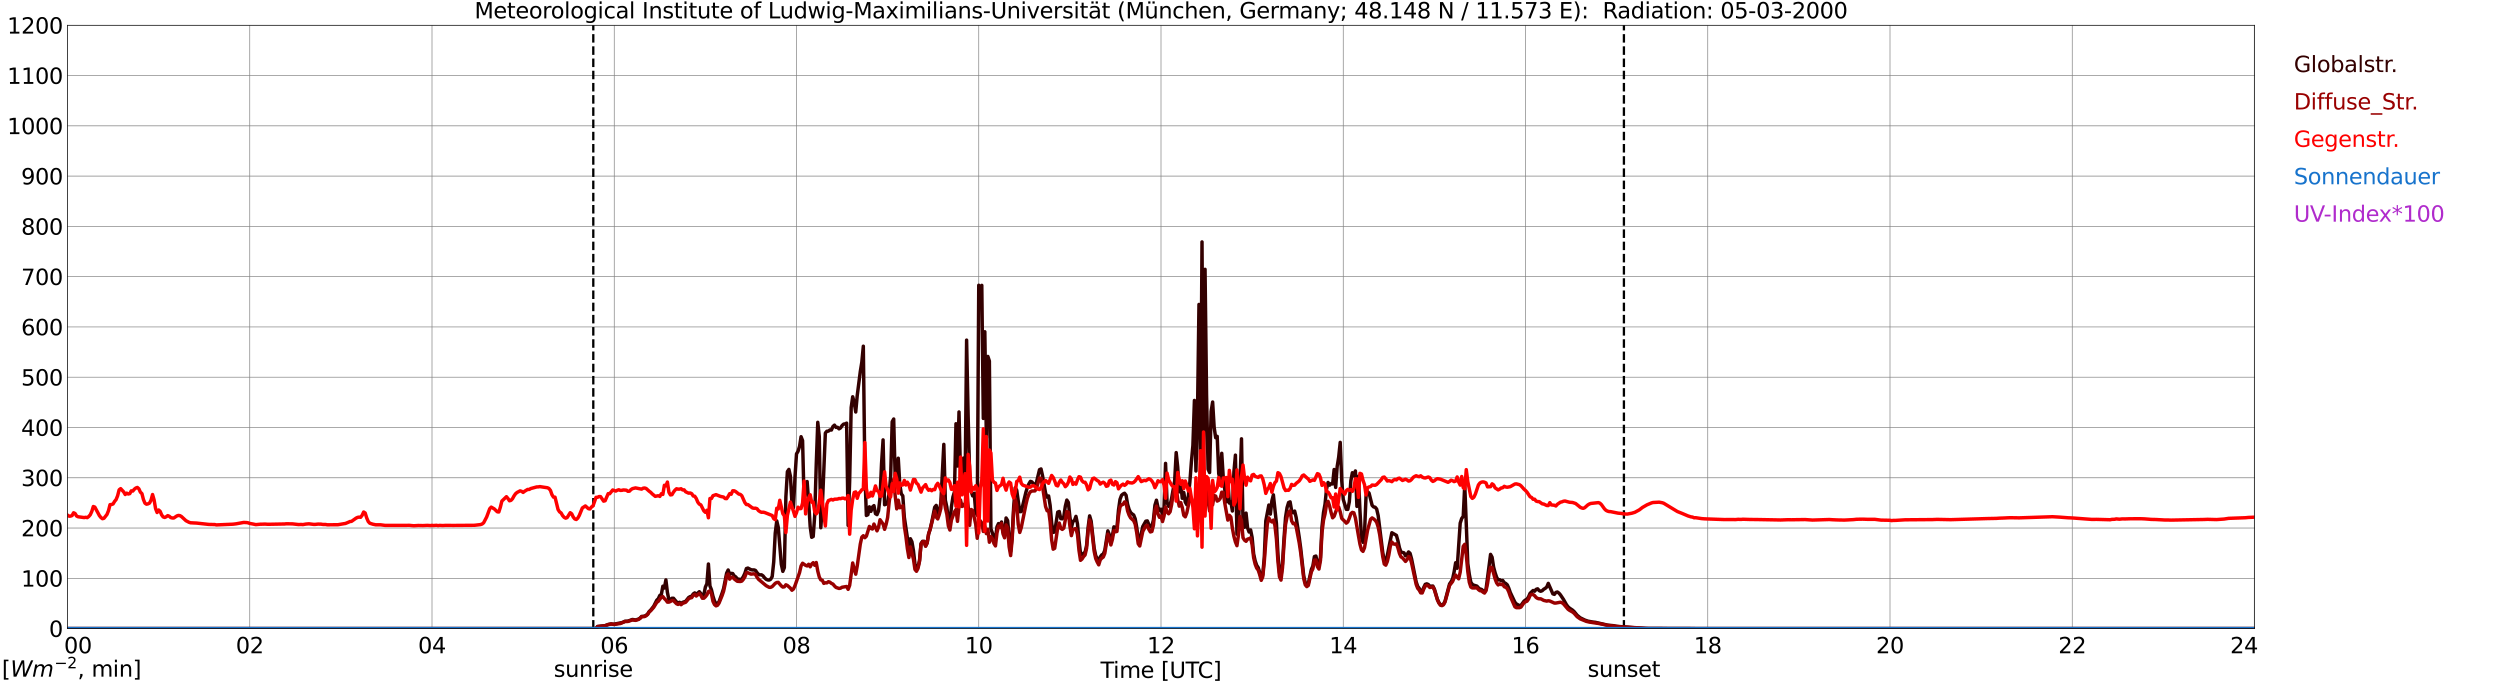 <?xml version="1.0" encoding="utf-8" standalone="no"?>
<!DOCTYPE svg PUBLIC "-//W3C//DTD SVG 1.1//EN"
  "http://www.w3.org/Graphics/SVG/1.1/DTD/svg11.dtd">
<svg xmlns:xlink="http://www.w3.org/1999/xlink" width="1085.4pt" height="296.64pt" viewBox="0 0 1085.4 296.64" xmlns="http://www.w3.org/2000/svg" version="1.1">
 <defs>
  <style type="text/css">*{stroke-linejoin: round; stroke-linecap: butt}</style>
 </defs>
 <g id="figure_1">
  <g id="patch_1">
   <path d="M 0 296.64 
L 1085.4 296.64 
L 1085.4 0 
L 0 0 
z
" style="fill: #ffffff"/>
  </g>
  <g id="axes_1">
   <g id="patch_2">
    <path d="M 29.306 272.909 
L 978.814 272.909 
L 978.814 10.976 
L 29.306 10.976 
z
" style="fill: #ffffff"/>
   </g>
   <g id="patch_3">
    <path d="M 978.814 272.909 
L 978.814 272.909 
L 978.814 10.976 
L 978.814 10.976 
z
" clip-path="url(#p72521c3226)" style="fill: #d3d3d3; opacity: 0.25; stroke: #d3d3d3; stroke-linejoin: miter"/>
   </g>
   <g id="matplotlib.axis_1">
    <g id="xtick_1">
     <g id="line2d_1">
      <path d="M 29.306 272.909 
L 29.306 10.976 
" clip-path="url(#p72521c3226)" style="fill: none; stroke: #808080; stroke-width: 0.3; stroke-linecap: square"/>
     </g>
     <g id="line2d_2"/>
     <g id="text_1">
      <!--    00 -->
      <g transform="translate(18.733 283.627) scale(0.095 -0.095)">
       <defs>
        <path id="DejaVuSans-20" transform="scale(0.016)"/>
        <path id="DejaVuSans-30" d="M 2034 4250 
Q 1547 4250 1301 3770 
Q 1056 3291 1056 2328 
Q 1056 1369 1301 889 
Q 1547 409 2034 409 
Q 2525 409 2770 889 
Q 3016 1369 3016 2328 
Q 3016 3291 2770 3770 
Q 2525 4250 2034 4250 
z
M 2034 4750 
Q 2819 4750 3233 4129 
Q 3647 3509 3647 2328 
Q 3647 1150 3233 529 
Q 2819 -91 2034 -91 
Q 1250 -91 836 529 
Q 422 1150 422 2328 
Q 422 3509 836 4129 
Q 1250 4750 2034 4750 
z
" transform="scale(0.016)"/>
       </defs>
       <use xlink:href="#DejaVuSans-20"/>
       <use xlink:href="#DejaVuSans-20" transform="translate(31.787 0)"/>
       <use xlink:href="#DejaVuSans-20" transform="translate(63.574 0)"/>
       <use xlink:href="#DejaVuSans-30" transform="translate(95.361 0)"/>
       <use xlink:href="#DejaVuSans-30" transform="translate(158.984 0)"/>
      </g>
     </g>
    </g>
    <g id="xtick_2">
     <g id="line2d_3">
      <path d="M 108.431 272.909 
L 108.431 10.976 
" clip-path="url(#p72521c3226)" style="fill: none; stroke: #808080; stroke-width: 0.3; stroke-linecap: square"/>
     </g>
     <g id="line2d_4"/>
     <g id="text_2">
      <!-- 02 -->
      <g transform="translate(102.387 283.627) scale(0.095 -0.095)">
       <defs>
        <path id="DejaVuSans-32" d="M 1228 531 
L 3431 531 
L 3431 0 
L 469 0 
L 469 531 
Q 828 903 1448 1529 
Q 2069 2156 2228 2338 
Q 2531 2678 2651 2914 
Q 2772 3150 2772 3378 
Q 2772 3750 2511 3984 
Q 2250 4219 1831 4219 
Q 1534 4219 1204 4116 
Q 875 4013 500 3803 
L 500 4441 
Q 881 4594 1212 4672 
Q 1544 4750 1819 4750 
Q 2544 4750 2975 4387 
Q 3406 4025 3406 3419 
Q 3406 3131 3298 2873 
Q 3191 2616 2906 2266 
Q 2828 2175 2409 1742 
Q 1991 1309 1228 531 
z
" transform="scale(0.016)"/>
       </defs>
       <use xlink:href="#DejaVuSans-30"/>
       <use xlink:href="#DejaVuSans-32" transform="translate(63.623 0)"/>
      </g>
     </g>
    </g>
    <g id="xtick_3">
     <g id="line2d_5">
      <path d="M 187.557 272.909 
L 187.557 10.976 
" clip-path="url(#p72521c3226)" style="fill: none; stroke: #808080; stroke-width: 0.3; stroke-linecap: square"/>
     </g>
     <g id="line2d_6"/>
     <g id="text_3">
      <!-- 04 -->
      <g transform="translate(181.513 283.627) scale(0.095 -0.095)">
       <defs>
        <path id="DejaVuSans-34" d="M 2419 4116 
L 825 1625 
L 2419 1625 
L 2419 4116 
z
M 2253 4666 
L 3047 4666 
L 3047 1625 
L 3713 1625 
L 3713 1100 
L 3047 1100 
L 3047 0 
L 2419 0 
L 2419 1100 
L 313 1100 
L 313 1709 
L 2253 4666 
z
" transform="scale(0.016)"/>
       </defs>
       <use xlink:href="#DejaVuSans-30"/>
       <use xlink:href="#DejaVuSans-34" transform="translate(63.623 0)"/>
      </g>
     </g>
    </g>
    <g id="xtick_4">
     <g id="line2d_7">
      <path d="M 266.683 272.909 
L 266.683 10.976 
" clip-path="url(#p72521c3226)" style="fill: none; stroke: #808080; stroke-width: 0.3; stroke-linecap: square"/>
     </g>
     <g id="line2d_8"/>
     <g id="text_4">
      <!-- 06 -->
      <g transform="translate(260.638 283.627) scale(0.095 -0.095)">
       <defs>
        <path id="DejaVuSans-36" d="M 2113 2584 
Q 1688 2584 1439 2293 
Q 1191 2003 1191 1497 
Q 1191 994 1439 701 
Q 1688 409 2113 409 
Q 2538 409 2786 701 
Q 3034 994 3034 1497 
Q 3034 2003 2786 2293 
Q 2538 2584 2113 2584 
z
M 3366 4563 
L 3366 3988 
Q 3128 4100 2886 4159 
Q 2644 4219 2406 4219 
Q 1781 4219 1451 3797 
Q 1122 3375 1075 2522 
Q 1259 2794 1537 2939 
Q 1816 3084 2150 3084 
Q 2853 3084 3261 2657 
Q 3669 2231 3669 1497 
Q 3669 778 3244 343 
Q 2819 -91 2113 -91 
Q 1303 -91 875 529 
Q 447 1150 447 2328 
Q 447 3434 972 4092 
Q 1497 4750 2381 4750 
Q 2619 4750 2861 4703 
Q 3103 4656 3366 4563 
z
" transform="scale(0.016)"/>
       </defs>
       <use xlink:href="#DejaVuSans-30"/>
       <use xlink:href="#DejaVuSans-36" transform="translate(63.623 0)"/>
      </g>
     </g>
    </g>
    <g id="xtick_5">
     <g id="line2d_9">
      <path d="M 345.808 272.909 
L 345.808 10.976 
" clip-path="url(#p72521c3226)" style="fill: none; stroke: #808080; stroke-width: 0.3; stroke-linecap: square"/>
     </g>
     <g id="line2d_10"/>
     <g id="text_5">
      <!-- 08 -->
      <g transform="translate(339.764 283.627) scale(0.095 -0.095)">
       <defs>
        <path id="DejaVuSans-38" d="M 2034 2216 
Q 1584 2216 1326 1975 
Q 1069 1734 1069 1313 
Q 1069 891 1326 650 
Q 1584 409 2034 409 
Q 2484 409 2743 651 
Q 3003 894 3003 1313 
Q 3003 1734 2745 1975 
Q 2488 2216 2034 2216 
z
M 1403 2484 
Q 997 2584 770 2862 
Q 544 3141 544 3541 
Q 544 4100 942 4425 
Q 1341 4750 2034 4750 
Q 2731 4750 3128 4425 
Q 3525 4100 3525 3541 
Q 3525 3141 3298 2862 
Q 3072 2584 2669 2484 
Q 3125 2378 3379 2068 
Q 3634 1759 3634 1313 
Q 3634 634 3220 271 
Q 2806 -91 2034 -91 
Q 1263 -91 848 271 
Q 434 634 434 1313 
Q 434 1759 690 2068 
Q 947 2378 1403 2484 
z
M 1172 3481 
Q 1172 3119 1398 2916 
Q 1625 2713 2034 2713 
Q 2441 2713 2670 2916 
Q 2900 3119 2900 3481 
Q 2900 3844 2670 4047 
Q 2441 4250 2034 4250 
Q 1625 4250 1398 4047 
Q 1172 3844 1172 3481 
z
" transform="scale(0.016)"/>
       </defs>
       <use xlink:href="#DejaVuSans-30"/>
       <use xlink:href="#DejaVuSans-38" transform="translate(63.623 0)"/>
      </g>
     </g>
    </g>
    <g id="xtick_6">
     <g id="line2d_11">
      <path d="M 424.934 272.909 
L 424.934 10.976 
" clip-path="url(#p72521c3226)" style="fill: none; stroke: #808080; stroke-width: 0.3; stroke-linecap: square"/>
     </g>
     <g id="line2d_12"/>
     <g id="text_6">
      <!-- 10 -->
      <g transform="translate(418.89 283.627) scale(0.095 -0.095)">
       <defs>
        <path id="DejaVuSans-31" d="M 794 531 
L 1825 531 
L 1825 4091 
L 703 3866 
L 703 4441 
L 1819 4666 
L 2450 4666 
L 2450 531 
L 3481 531 
L 3481 0 
L 794 0 
L 794 531 
z
" transform="scale(0.016)"/>
       </defs>
       <use xlink:href="#DejaVuSans-31"/>
       <use xlink:href="#DejaVuSans-30" transform="translate(63.623 0)"/>
      </g>
     </g>
    </g>
    <g id="xtick_7">
     <g id="line2d_13">
      <path d="M 504.06 272.909 
L 504.06 10.976 
" clip-path="url(#p72521c3226)" style="fill: none; stroke: #808080; stroke-width: 0.3; stroke-linecap: square"/>
     </g>
     <g id="line2d_14"/>
     <g id="text_7">
      <!-- 12 -->
      <g transform="translate(498.015 283.627) scale(0.095 -0.095)">
       <use xlink:href="#DejaVuSans-31"/>
       <use xlink:href="#DejaVuSans-32" transform="translate(63.623 0)"/>
      </g>
     </g>
    </g>
    <g id="xtick_8">
     <g id="line2d_15">
      <path d="M 583.185 272.909 
L 583.185 10.976 
" clip-path="url(#p72521c3226)" style="fill: none; stroke: #808080; stroke-width: 0.3; stroke-linecap: square"/>
     </g>
     <g id="line2d_16"/>
     <g id="text_8">
      <!-- 14 -->
      <g transform="translate(577.141 283.627) scale(0.095 -0.095)">
       <use xlink:href="#DejaVuSans-31"/>
       <use xlink:href="#DejaVuSans-34" transform="translate(63.623 0)"/>
      </g>
     </g>
    </g>
    <g id="xtick_9">
     <g id="line2d_17">
      <path d="M 662.311 272.909 
L 662.311 10.976 
" clip-path="url(#p72521c3226)" style="fill: none; stroke: #808080; stroke-width: 0.3; stroke-linecap: square"/>
     </g>
     <g id="line2d_18"/>
     <g id="text_9">
      <!-- 16 -->
      <g transform="translate(656.267 283.627) scale(0.095 -0.095)">
       <use xlink:href="#DejaVuSans-31"/>
       <use xlink:href="#DejaVuSans-36" transform="translate(63.623 0)"/>
      </g>
     </g>
    </g>
    <g id="xtick_10">
     <g id="line2d_19">
      <path d="M 741.437 272.909 
L 741.437 10.976 
" clip-path="url(#p72521c3226)" style="fill: none; stroke: #808080; stroke-width: 0.3; stroke-linecap: square"/>
     </g>
     <g id="line2d_20"/>
     <g id="text_10">
      <!-- 18 -->
      <g transform="translate(735.392 283.627) scale(0.095 -0.095)">
       <use xlink:href="#DejaVuSans-31"/>
       <use xlink:href="#DejaVuSans-38" transform="translate(63.623 0)"/>
      </g>
     </g>
    </g>
    <g id="xtick_11">
     <g id="line2d_21">
      <path d="M 820.562 272.909 
L 820.562 10.976 
" clip-path="url(#p72521c3226)" style="fill: none; stroke: #808080; stroke-width: 0.3; stroke-linecap: square"/>
     </g>
     <g id="line2d_22"/>
     <g id="text_11">
      <!-- 20 -->
      <g transform="translate(814.518 283.627) scale(0.095 -0.095)">
       <use xlink:href="#DejaVuSans-32"/>
       <use xlink:href="#DejaVuSans-30" transform="translate(63.623 0)"/>
      </g>
     </g>
    </g>
    <g id="xtick_12">
     <g id="line2d_23">
      <path d="M 899.688 272.909 
L 899.688 10.976 
" clip-path="url(#p72521c3226)" style="fill: none; stroke: #808080; stroke-width: 0.3; stroke-linecap: square"/>
     </g>
     <g id="line2d_24"/>
     <g id="text_12">
      <!-- 22 -->
      <g transform="translate(893.644 283.627) scale(0.095 -0.095)">
       <use xlink:href="#DejaVuSans-32"/>
       <use xlink:href="#DejaVuSans-32" transform="translate(63.623 0)"/>
      </g>
     </g>
    </g>
    <g id="xtick_13">
     <g id="line2d_25">
      <path d="M 978.814 272.909 
L 978.814 10.976 
" clip-path="url(#p72521c3226)" style="fill: none; stroke: #808080; stroke-width: 0.3; stroke-linecap: square"/>
     </g>
     <g id="line2d_26"/>
     <g id="text_13">
      <!-- 24    -->
      <g transform="translate(968.241 283.627) scale(0.095 -0.095)">
       <use xlink:href="#DejaVuSans-32"/>
       <use xlink:href="#DejaVuSans-34" transform="translate(63.623 0)"/>
       <use xlink:href="#DejaVuSans-20" transform="translate(127.246 0)"/>
       <use xlink:href="#DejaVuSans-20" transform="translate(159.033 0)"/>
       <use xlink:href="#DejaVuSans-20" transform="translate(190.82 0)"/>
      </g>
     </g>
    </g>
    <g id="text_14">
     <!-- Time [UTC] -->
     <g transform="translate(477.806 294.322) scale(0.095 -0.095)">
      <defs>
       <path id="DejaVuSans-54" d="M -19 4666 
L 3928 4666 
L 3928 4134 
L 2272 4134 
L 2272 0 
L 1638 0 
L 1638 4134 
L -19 4134 
L -19 4666 
z
" transform="scale(0.016)"/>
       <path id="DejaVuSans-69" d="M 603 3500 
L 1178 3500 
L 1178 0 
L 603 0 
L 603 3500 
z
M 603 4863 
L 1178 4863 
L 1178 4134 
L 603 4134 
L 603 4863 
z
" transform="scale(0.016)"/>
       <path id="DejaVuSans-6d" d="M 3328 2828 
Q 3544 3216 3844 3400 
Q 4144 3584 4550 3584 
Q 5097 3584 5394 3201 
Q 5691 2819 5691 2113 
L 5691 0 
L 5113 0 
L 5113 2094 
Q 5113 2597 4934 2840 
Q 4756 3084 4391 3084 
Q 3944 3084 3684 2787 
Q 3425 2491 3425 1978 
L 3425 0 
L 2847 0 
L 2847 2094 
Q 2847 2600 2669 2842 
Q 2491 3084 2119 3084 
Q 1678 3084 1418 2786 
Q 1159 2488 1159 1978 
L 1159 0 
L 581 0 
L 581 3500 
L 1159 3500 
L 1159 2956 
Q 1356 3278 1631 3431 
Q 1906 3584 2284 3584 
Q 2666 3584 2933 3390 
Q 3200 3197 3328 2828 
z
" transform="scale(0.016)"/>
       <path id="DejaVuSans-65" d="M 3597 1894 
L 3597 1613 
L 953 1613 
Q 991 1019 1311 708 
Q 1631 397 2203 397 
Q 2534 397 2845 478 
Q 3156 559 3463 722 
L 3463 178 
Q 3153 47 2828 -22 
Q 2503 -91 2169 -91 
Q 1331 -91 842 396 
Q 353 884 353 1716 
Q 353 2575 817 3079 
Q 1281 3584 2069 3584 
Q 2775 3584 3186 3129 
Q 3597 2675 3597 1894 
z
M 3022 2063 
Q 3016 2534 2758 2815 
Q 2500 3097 2075 3097 
Q 1594 3097 1305 2825 
Q 1016 2553 972 2059 
L 3022 2063 
z
" transform="scale(0.016)"/>
       <path id="DejaVuSans-5b" d="M 550 4863 
L 1875 4863 
L 1875 4416 
L 1125 4416 
L 1125 -397 
L 1875 -397 
L 1875 -844 
L 550 -844 
L 550 4863 
z
" transform="scale(0.016)"/>
       <path id="DejaVuSans-55" d="M 556 4666 
L 1191 4666 
L 1191 1831 
Q 1191 1081 1462 751 
Q 1734 422 2344 422 
Q 2950 422 3222 751 
Q 3494 1081 3494 1831 
L 3494 4666 
L 4128 4666 
L 4128 1753 
Q 4128 841 3676 375 
Q 3225 -91 2344 -91 
Q 1459 -91 1007 375 
Q 556 841 556 1753 
L 556 4666 
z
" transform="scale(0.016)"/>
       <path id="DejaVuSans-43" d="M 4122 4306 
L 4122 3641 
Q 3803 3938 3442 4084 
Q 3081 4231 2675 4231 
Q 1875 4231 1450 3742 
Q 1025 3253 1025 2328 
Q 1025 1406 1450 917 
Q 1875 428 2675 428 
Q 3081 428 3442 575 
Q 3803 722 4122 1019 
L 4122 359 
Q 3791 134 3420 21 
Q 3050 -91 2638 -91 
Q 1578 -91 968 557 
Q 359 1206 359 2328 
Q 359 3453 968 4101 
Q 1578 4750 2638 4750 
Q 3056 4750 3426 4639 
Q 3797 4528 4122 4306 
z
" transform="scale(0.016)"/>
       <path id="DejaVuSans-5d" d="M 1947 4863 
L 1947 -844 
L 622 -844 
L 622 -397 
L 1369 -397 
L 1369 4416 
L 622 4416 
L 622 4863 
L 1947 4863 
z
" transform="scale(0.016)"/>
      </defs>
      <use xlink:href="#DejaVuSans-54"/>
      <use xlink:href="#DejaVuSans-69" transform="translate(57.959 0)"/>
      <use xlink:href="#DejaVuSans-6d" transform="translate(85.742 0)"/>
      <use xlink:href="#DejaVuSans-65" transform="translate(183.154 0)"/>
      <use xlink:href="#DejaVuSans-20" transform="translate(244.678 0)"/>
      <use xlink:href="#DejaVuSans-5b" transform="translate(276.465 0)"/>
      <use xlink:href="#DejaVuSans-55" transform="translate(315.479 0)"/>
      <use xlink:href="#DejaVuSans-54" transform="translate(388.672 0)"/>
      <use xlink:href="#DejaVuSans-43" transform="translate(443.881 0)"/>
      <use xlink:href="#DejaVuSans-5d" transform="translate(513.705 0)"/>
     </g>
    </g>
   </g>
   <g id="matplotlib.axis_2">
    <g id="ytick_1">
     <g id="line2d_27">
      <path d="M 29.306 272.909 
L 978.814 272.909 
" clip-path="url(#p72521c3226)" style="fill: none; stroke: #808080; stroke-width: 0.3; stroke-linecap: square"/>
     </g>
     <g id="line2d_28"/>
     <g id="text_15">
      <!-- 0 -->
      <g transform="translate(21.261 276.518) scale(0.095 -0.095)">
       <use xlink:href="#DejaVuSans-30"/>
      </g>
     </g>
    </g>
    <g id="ytick_2">
     <g id="line2d_29">
      <path d="M 29.306 251.081 
L 978.814 251.081 
" clip-path="url(#p72521c3226)" style="fill: none; stroke: #808080; stroke-width: 0.3; stroke-linecap: square"/>
     </g>
     <g id="line2d_30"/>
     <g id="text_16">
      <!-- 100 -->
      <g transform="translate(9.173 254.69) scale(0.095 -0.095)">
       <use xlink:href="#DejaVuSans-31"/>
       <use xlink:href="#DejaVuSans-30" transform="translate(63.623 0)"/>
       <use xlink:href="#DejaVuSans-30" transform="translate(127.246 0)"/>
      </g>
     </g>
    </g>
    <g id="ytick_3">
     <g id="line2d_31">
      <path d="M 29.306 229.253 
L 978.814 229.253 
" clip-path="url(#p72521c3226)" style="fill: none; stroke: #808080; stroke-width: 0.3; stroke-linecap: square"/>
     </g>
     <g id="line2d_32"/>
     <g id="text_17">
      <!-- 200 -->
      <g transform="translate(9.173 232.863) scale(0.095 -0.095)">
       <use xlink:href="#DejaVuSans-32"/>
       <use xlink:href="#DejaVuSans-30" transform="translate(63.623 0)"/>
       <use xlink:href="#DejaVuSans-30" transform="translate(127.246 0)"/>
      </g>
     </g>
    </g>
    <g id="ytick_4">
     <g id="line2d_33">
      <path d="M 29.306 207.426 
L 978.814 207.426 
" clip-path="url(#p72521c3226)" style="fill: none; stroke: #808080; stroke-width: 0.3; stroke-linecap: square"/>
     </g>
     <g id="line2d_34"/>
     <g id="text_18">
      <!-- 300 -->
      <g transform="translate(9.173 211.035) scale(0.095 -0.095)">
       <defs>
        <path id="DejaVuSans-33" d="M 2597 2516 
Q 3050 2419 3304 2112 
Q 3559 1806 3559 1356 
Q 3559 666 3084 287 
Q 2609 -91 1734 -91 
Q 1441 -91 1130 -33 
Q 819 25 488 141 
L 488 750 
Q 750 597 1062 519 
Q 1375 441 1716 441 
Q 2309 441 2620 675 
Q 2931 909 2931 1356 
Q 2931 1769 2642 2001 
Q 2353 2234 1838 2234 
L 1294 2234 
L 1294 2753 
L 1863 2753 
Q 2328 2753 2575 2939 
Q 2822 3125 2822 3475 
Q 2822 3834 2567 4026 
Q 2313 4219 1838 4219 
Q 1578 4219 1281 4162 
Q 984 4106 628 3988 
L 628 4550 
Q 988 4650 1302 4700 
Q 1616 4750 1894 4750 
Q 2613 4750 3031 4423 
Q 3450 4097 3450 3541 
Q 3450 3153 3228 2886 
Q 3006 2619 2597 2516 
z
" transform="scale(0.016)"/>
       </defs>
       <use xlink:href="#DejaVuSans-33"/>
       <use xlink:href="#DejaVuSans-30" transform="translate(63.623 0)"/>
       <use xlink:href="#DejaVuSans-30" transform="translate(127.246 0)"/>
      </g>
     </g>
    </g>
    <g id="ytick_5">
     <g id="line2d_35">
      <path d="M 29.306 185.598 
L 978.814 185.598 
" clip-path="url(#p72521c3226)" style="fill: none; stroke: #808080; stroke-width: 0.3; stroke-linecap: square"/>
     </g>
     <g id="line2d_36"/>
     <g id="text_19">
      <!-- 400 -->
      <g transform="translate(9.173 189.207) scale(0.095 -0.095)">
       <use xlink:href="#DejaVuSans-34"/>
       <use xlink:href="#DejaVuSans-30" transform="translate(63.623 0)"/>
       <use xlink:href="#DejaVuSans-30" transform="translate(127.246 0)"/>
      </g>
     </g>
    </g>
    <g id="ytick_6">
     <g id="line2d_37">
      <path d="M 29.306 163.77 
L 978.814 163.77 
" clip-path="url(#p72521c3226)" style="fill: none; stroke: #808080; stroke-width: 0.3; stroke-linecap: square"/>
     </g>
     <g id="line2d_38"/>
     <g id="text_20">
      <!-- 500 -->
      <g transform="translate(9.173 167.379) scale(0.095 -0.095)">
       <defs>
        <path id="DejaVuSans-35" d="M 691 4666 
L 3169 4666 
L 3169 4134 
L 1269 4134 
L 1269 2991 
Q 1406 3038 1543 3061 
Q 1681 3084 1819 3084 
Q 2600 3084 3056 2656 
Q 3513 2228 3513 1497 
Q 3513 744 3044 326 
Q 2575 -91 1722 -91 
Q 1428 -91 1123 -41 
Q 819 9 494 109 
L 494 744 
Q 775 591 1075 516 
Q 1375 441 1709 441 
Q 2250 441 2565 725 
Q 2881 1009 2881 1497 
Q 2881 1984 2565 2268 
Q 2250 2553 1709 2553 
Q 1456 2553 1204 2497 
Q 953 2441 691 2322 
L 691 4666 
z
" transform="scale(0.016)"/>
       </defs>
       <use xlink:href="#DejaVuSans-35"/>
       <use xlink:href="#DejaVuSans-30" transform="translate(63.623 0)"/>
       <use xlink:href="#DejaVuSans-30" transform="translate(127.246 0)"/>
      </g>
     </g>
    </g>
    <g id="ytick_7">
     <g id="line2d_39">
      <path d="M 29.306 141.942 
L 978.814 141.942 
" clip-path="url(#p72521c3226)" style="fill: none; stroke: #808080; stroke-width: 0.3; stroke-linecap: square"/>
     </g>
     <g id="line2d_40"/>
     <g id="text_21">
      <!-- 600 -->
      <g transform="translate(9.173 145.551) scale(0.095 -0.095)">
       <use xlink:href="#DejaVuSans-36"/>
       <use xlink:href="#DejaVuSans-30" transform="translate(63.623 0)"/>
       <use xlink:href="#DejaVuSans-30" transform="translate(127.246 0)"/>
      </g>
     </g>
    </g>
    <g id="ytick_8">
     <g id="line2d_41">
      <path d="M 29.306 120.114 
L 978.814 120.114 
" clip-path="url(#p72521c3226)" style="fill: none; stroke: #808080; stroke-width: 0.3; stroke-linecap: square"/>
     </g>
     <g id="line2d_42"/>
     <g id="text_22">
      <!-- 700 -->
      <g transform="translate(9.173 123.724) scale(0.095 -0.095)">
       <defs>
        <path id="DejaVuSans-37" d="M 525 4666 
L 3525 4666 
L 3525 4397 
L 1831 0 
L 1172 0 
L 2766 4134 
L 525 4134 
L 525 4666 
z
" transform="scale(0.016)"/>
       </defs>
       <use xlink:href="#DejaVuSans-37"/>
       <use xlink:href="#DejaVuSans-30" transform="translate(63.623 0)"/>
       <use xlink:href="#DejaVuSans-30" transform="translate(127.246 0)"/>
      </g>
     </g>
    </g>
    <g id="ytick_9">
     <g id="line2d_43">
      <path d="M 29.306 98.287 
L 978.814 98.287 
" clip-path="url(#p72521c3226)" style="fill: none; stroke: #808080; stroke-width: 0.3; stroke-linecap: square"/>
     </g>
     <g id="line2d_44"/>
     <g id="text_23">
      <!-- 800 -->
      <g transform="translate(9.173 101.896) scale(0.095 -0.095)">
       <use xlink:href="#DejaVuSans-38"/>
       <use xlink:href="#DejaVuSans-30" transform="translate(63.623 0)"/>
       <use xlink:href="#DejaVuSans-30" transform="translate(127.246 0)"/>
      </g>
     </g>
    </g>
    <g id="ytick_10">
     <g id="line2d_45">
      <path d="M 29.306 76.459 
L 978.814 76.459 
" clip-path="url(#p72521c3226)" style="fill: none; stroke: #808080; stroke-width: 0.3; stroke-linecap: square"/>
     </g>
     <g id="line2d_46"/>
     <g id="text_24">
      <!-- 900 -->
      <g transform="translate(9.173 80.068) scale(0.095 -0.095)">
       <defs>
        <path id="DejaVuSans-39" d="M 703 97 
L 703 672 
Q 941 559 1184 500 
Q 1428 441 1663 441 
Q 2288 441 2617 861 
Q 2947 1281 2994 2138 
Q 2813 1869 2534 1725 
Q 2256 1581 1919 1581 
Q 1219 1581 811 2004 
Q 403 2428 403 3163 
Q 403 3881 828 4315 
Q 1253 4750 1959 4750 
Q 2769 4750 3195 4129 
Q 3622 3509 3622 2328 
Q 3622 1225 3098 567 
Q 2575 -91 1691 -91 
Q 1453 -91 1209 -44 
Q 966 3 703 97 
z
M 1959 2075 
Q 2384 2075 2632 2365 
Q 2881 2656 2881 3163 
Q 2881 3666 2632 3958 
Q 2384 4250 1959 4250 
Q 1534 4250 1286 3958 
Q 1038 3666 1038 3163 
Q 1038 2656 1286 2365 
Q 1534 2075 1959 2075 
z
" transform="scale(0.016)"/>
       </defs>
       <use xlink:href="#DejaVuSans-39"/>
       <use xlink:href="#DejaVuSans-30" transform="translate(63.623 0)"/>
       <use xlink:href="#DejaVuSans-30" transform="translate(127.246 0)"/>
      </g>
     </g>
    </g>
    <g id="ytick_11">
     <g id="line2d_47">
      <path d="M 29.306 54.631 
L 978.814 54.631 
" clip-path="url(#p72521c3226)" style="fill: none; stroke: #808080; stroke-width: 0.3; stroke-linecap: square"/>
     </g>
     <g id="line2d_48"/>
     <g id="text_25">
      <!-- 1000 -->
      <g transform="translate(3.128 58.24) scale(0.095 -0.095)">
       <use xlink:href="#DejaVuSans-31"/>
       <use xlink:href="#DejaVuSans-30" transform="translate(63.623 0)"/>
       <use xlink:href="#DejaVuSans-30" transform="translate(127.246 0)"/>
       <use xlink:href="#DejaVuSans-30" transform="translate(190.869 0)"/>
      </g>
     </g>
    </g>
    <g id="ytick_12">
     <g id="line2d_49">
      <path d="M 29.306 32.803 
L 978.814 32.803 
" clip-path="url(#p72521c3226)" style="fill: none; stroke: #808080; stroke-width: 0.3; stroke-linecap: square"/>
     </g>
     <g id="line2d_50"/>
     <g id="text_26">
      <!-- 1100 -->
      <g transform="translate(3.128 36.413) scale(0.095 -0.095)">
       <use xlink:href="#DejaVuSans-31"/>
       <use xlink:href="#DejaVuSans-31" transform="translate(63.623 0)"/>
       <use xlink:href="#DejaVuSans-30" transform="translate(127.246 0)"/>
       <use xlink:href="#DejaVuSans-30" transform="translate(190.869 0)"/>
      </g>
     </g>
    </g>
    <g id="ytick_13">
     <g id="line2d_51">
      <path d="M 29.306 10.976 
L 978.814 10.976 
" clip-path="url(#p72521c3226)" style="fill: none; stroke: #808080; stroke-width: 0.3; stroke-linecap: square"/>
     </g>
     <g id="line2d_52"/>
     <g id="text_27">
      <!-- 1200 -->
      <g transform="translate(3.128 14.585) scale(0.095 -0.095)">
       <use xlink:href="#DejaVuSans-31"/>
       <use xlink:href="#DejaVuSans-32" transform="translate(63.623 0)"/>
       <use xlink:href="#DejaVuSans-30" transform="translate(127.246 0)"/>
       <use xlink:href="#DejaVuSans-30" transform="translate(190.869 0)"/>
      </g>
     </g>
    </g>
   </g>
   <g id="line2d_53">
    <path d="M 257.583 272.909 
L 257.583 10.976 
" clip-path="url(#p72521c3226)" style="fill: none; stroke-dasharray: 3.7,1.6; stroke-dashoffset: 0; stroke: #000000"/>
   </g>
   <g id="line2d_54">
    <path d="M 705.039 272.909 
L 705.039 10.976 
" clip-path="url(#p72521c3226)" style="fill: none; stroke-dasharray: 3.7,1.6; stroke-dashoffset: 0; stroke: #000000"/>
   </g>
   <g id="line2d_55">
    <path d="M 29.306 272.909 
L 258.77 272.909 
L 259.43 271.988 
L 262.726 271.63 
L 264.045 271.117 
L 265.364 270.857 
L 266.023 270.975 
L 266.683 270.979 
L 269.98 270.318 
L 270.639 270.095 
L 271.298 269.722 
L 272.617 269.67 
L 274.595 268.941 
L 275.914 269.183 
L 277.233 268.768 
L 277.892 268.34 
L 278.552 267.64 
L 279.87 267.491 
L 280.53 267.124 
L 281.189 266.555 
L 281.849 265.487 
L 282.508 264.861 
L 283.827 263.191 
L 285.145 260.576 
L 285.805 259.947 
L 286.464 258.5 
L 287.124 258.123 
L 287.783 254.508 
L 288.442 255.305 
L 289.102 251.771 
L 289.761 257.208 
L 290.42 260.43 
L 291.08 260.273 
L 291.739 259.736 
L 292.399 259.744 
L 293.717 261.34 
L 294.377 261.798 
L 295.036 261.493 
L 295.696 262.039 
L 296.355 261.532 
L 297.674 261.072 
L 298.992 259.406 
L 299.652 259.024 
L 300.311 258.858 
L 300.971 257.874 
L 301.63 257.422 
L 302.289 258.055 
L 303.608 256.894 
L 304.267 257.677 
L 304.927 258.775 
L 305.586 258.232 
L 306.246 254.903 
L 306.905 253.419 
L 307.564 244.871 
L 308.224 254.379 
L 308.883 256.047 
L 309.543 258.871 
L 310.202 260.923 
L 310.861 262.058 
L 311.521 262.098 
L 312.18 261.22 
L 313.499 257.54 
L 314.158 255.495 
L 315.477 248.833 
L 316.136 247.469 
L 316.796 249.37 
L 317.455 248.929 
L 318.114 249.01 
L 318.774 250.049 
L 319.433 250.47 
L 320.093 251.31 
L 321.411 251.609 
L 322.071 251.371 
L 322.73 250.339 
L 323.39 248.918 
L 324.049 246.851 
L 324.708 246.635 
L 326.027 247.331 
L 326.686 247.449 
L 327.346 247.427 
L 328.005 247.65 
L 328.665 248.621 
L 329.324 249.368 
L 329.983 249.571 
L 330.643 249.564 
L 331.302 250.04 
L 331.961 250.896 
L 332.621 251.502 
L 333.28 251.78 
L 333.94 251.852 
L 334.599 251.48 
L 335.258 250.311 
L 335.918 243.989 
L 336.577 231.488 
L 337.236 226.156 
L 337.896 228.959 
L 339.215 244.958 
L 339.874 248.058 
L 340.533 246.44 
L 341.193 215.751 
L 341.852 204.758 
L 342.512 203.796 
L 343.171 206.795 
L 343.83 218.523 
L 344.49 220.441 
L 345.149 207.081 
L 345.808 197.055 
L 346.468 195.951 
L 347.127 193.822 
L 347.787 189.605 
L 348.446 191.288 
L 349.105 217.488 
L 349.765 210.187 
L 350.424 209.069 
L 351.083 217.879 
L 351.743 228.561 
L 352.402 233.274 
L 353.062 232.916 
L 353.721 223.718 
L 354.38 201.676 
L 355.04 183.354 
L 355.699 189.485 
L 356.359 229.12 
L 357.018 219.918 
L 358.337 187.997 
L 358.996 187.23 
L 359.655 187.174 
L 360.315 186.659 
L 360.974 186.702 
L 361.634 185.176 
L 362.293 184.583 
L 362.952 185.552 
L 363.612 185.513 
L 364.271 186.187 
L 364.93 185.785 
L 365.59 184.781 
L 366.249 184.135 
L 366.909 184.037 
L 367.568 183.71 
L 368.227 228.134 
L 368.887 208.921 
L 369.546 176.923 
L 370.206 172.261 
L 370.865 174.721 
L 371.524 178.87 
L 372.184 171.654 
L 373.502 161.349 
L 374.162 157.263 
L 374.821 150.311 
L 375.481 204.708 
L 376.14 223.79 
L 376.799 223.447 
L 377.459 220.049 
L 378.118 222.022 
L 378.777 220.127 
L 379.437 219.522 
L 380.096 223.002 
L 380.756 223.427 
L 381.415 221.821 
L 382.074 216.056 
L 382.734 201.198 
L 383.393 190.987 
L 384.053 219.145 
L 385.371 218.623 
L 386.031 213.873 
L 386.69 206.672 
L 387.349 183.103 
L 388.009 181.92 
L 388.668 208.316 
L 389.328 206.751 
L 389.987 198.941 
L 390.646 210.15 
L 391.306 214.404 
L 391.965 215.288 
L 392.624 224.565 
L 394.603 237.869 
L 395.262 233.9 
L 395.921 235.219 
L 396.581 239.047 
L 397.24 244.93 
L 397.899 246.399 
L 398.559 246.157 
L 399.218 243.385 
L 399.878 235.981 
L 400.537 235.011 
L 401.196 235.018 
L 401.856 237.033 
L 402.515 235.754 
L 403.175 231.816 
L 403.834 229.729 
L 404.493 226.861 
L 405.812 220.201 
L 406.471 219.426 
L 407.131 223.386 
L 407.79 222.116 
L 408.45 218.573 
L 409.768 192.932 
L 410.428 217.167 
L 411.087 220.19 
L 411.746 225.746 
L 412.406 227.522 
L 413.065 220.079 
L 413.725 215.753 
L 414.384 213.581 
L 415.043 183.972 
L 415.703 202.335 
L 416.362 178.855 
L 417.022 206.69 
L 417.681 205.692 
L 418.34 198.867 
L 419 210.665 
L 419.659 147.668 
L 420.318 180.232 
L 420.978 205.876 
L 421.637 213.334 
L 422.297 215.303 
L 422.956 214.138 
L 423.615 222.253 
L 424.275 223.724 
L 424.934 123.854 
L 425.593 127.521 
L 426.253 123.897 
L 426.912 181.658 
L 427.572 144.031 
L 428.231 190.158 
L 428.89 154.749 
L 429.55 156.759 
L 430.209 229.563 
L 431.528 233.394 
L 432.187 233.711 
L 432.847 228.74 
L 433.506 227.322 
L 434.165 228.326 
L 434.825 226.632 
L 435.484 231.048 
L 436.144 231.809 
L 436.803 224.888 
L 437.462 225.973 
L 438.781 239.41 
L 439.44 232.816 
L 440.1 219.961 
L 440.759 211.806 
L 441.419 212.813 
L 442.737 222.159 
L 443.397 222.092 
L 445.375 213.819 
L 446.034 211.656 
L 446.694 210.102 
L 447.353 208.993 
L 448.012 209.194 
L 448.672 210.134 
L 449.331 210.529 
L 449.991 209.403 
L 451.309 203.92 
L 451.969 203.595 
L 452.628 206.548 
L 453.947 214.087 
L 454.606 215.858 
L 455.266 215.323 
L 455.925 219.42 
L 456.584 227.114 
L 457.244 231.163 
L 457.903 230.932 
L 459.222 222.34 
L 459.881 222.063 
L 460.541 225.163 
L 461.2 225.241 
L 461.859 224.266 
L 462.519 219.797 
L 463.178 217.113 
L 463.838 218.123 
L 464.497 224.366 
L 465.156 229.048 
L 465.816 226.37 
L 466.475 225.99 
L 467.134 224.191 
L 467.794 227.402 
L 468.453 234.503 
L 469.113 240.278 
L 469.772 240.787 
L 470.431 240.204 
L 471.091 239.776 
L 471.75 236.821 
L 472.409 229.05 
L 473.069 223.969 
L 473.728 226.23 
L 475.047 238.039 
L 475.706 241.184 
L 477.025 243.991 
L 477.685 241.802 
L 478.344 240.907 
L 479.003 240.527 
L 479.663 238.908 
L 480.981 230.478 
L 481.641 232.143 
L 482.3 234.953 
L 482.96 232.604 
L 483.619 228.734 
L 484.278 229.181 
L 484.938 229.055 
L 485.597 221.483 
L 486.256 216.835 
L 486.916 215.041 
L 487.575 214.482 
L 488.235 214.148 
L 488.894 215.015 
L 489.553 218.929 
L 490.213 221.184 
L 490.872 222.515 
L 491.532 223.128 
L 492.191 223.578 
L 492.85 225.23 
L 493.51 228.871 
L 494.169 233.778 
L 494.828 234.828 
L 496.147 228.609 
L 497.466 226.276 
L 498.125 226.156 
L 498.785 227.767 
L 499.444 228.788 
L 500.103 228.356 
L 500.763 225.765 
L 501.422 219.35 
L 502.082 217.172 
L 502.741 220.249 
L 503.4 221.642 
L 504.06 221.072 
L 504.719 223.386 
L 505.379 220.151 
L 506.038 201.183 
L 506.697 218.134 
L 507.357 219.839 
L 508.016 219.191 
L 508.675 216.351 
L 509.994 208.794 
L 510.654 196.503 
L 511.313 202.763 
L 511.972 213.537 
L 512.632 209.958 
L 513.291 216.327 
L 513.95 213.815 
L 514.61 217.999 
L 515.269 219.136 
L 515.929 215.377 
L 516.588 209.351 
L 517.247 200.567 
L 517.907 193.379 
L 518.566 173.857 
L 519.226 204.505 
L 519.885 180.8 
L 520.544 132.179 
L 521.204 199.533 
L 521.863 105.036 
L 522.522 205.767 
L 523.182 116.932 
L 523.841 171.534 
L 524.501 203.741 
L 525.16 205.151 
L 525.819 178.613 
L 526.479 174.542 
L 527.138 185.55 
L 527.797 190.044 
L 528.457 189.446 
L 529.116 205.668 
L 529.776 208.03 
L 530.435 196.811 
L 531.094 207.377 
L 532.413 217.881 
L 533.073 207.908 
L 533.732 218.418 
L 534.391 217.859 
L 535.051 221.862 
L 535.71 204.872 
L 536.369 197.601 
L 537.029 231.925 
L 537.688 228.764 
L 539.007 190.518 
L 539.666 227.236 
L 540.326 228.915 
L 540.985 222.777 
L 541.644 229.175 
L 542.304 230.969 
L 542.963 230.057 
L 543.623 233.377 
L 544.282 240.457 
L 544.941 243.511 
L 545.601 245.432 
L 546.26 246.436 
L 546.919 248.516 
L 547.579 251.079 
L 548.238 249.542 
L 548.898 241.983 
L 549.557 226.173 
L 550.876 219.271 
L 551.535 223.203 
L 552.195 217.449 
L 552.854 214.834 
L 554.173 227.263 
L 554.832 240.75 
L 555.491 248.617 
L 556.151 250.3 
L 556.81 244.718 
L 557.47 233.61 
L 558.129 224.652 
L 558.788 220.372 
L 559.448 218.187 
L 560.107 217.881 
L 560.766 221.714 
L 561.426 222.62 
L 562.085 221.886 
L 562.745 224.654 
L 564.063 233.195 
L 564.723 238.135 
L 566.042 250.171 
L 566.701 252.993 
L 567.36 253.814 
L 568.02 253.301 
L 569.338 247.261 
L 569.998 245.718 
L 570.657 241.651 
L 571.317 241.422 
L 571.976 244.48 
L 572.635 245.567 
L 573.295 242.073 
L 573.954 228.614 
L 574.613 222.522 
L 575.273 218.868 
L 575.932 212.306 
L 576.592 209.466 
L 577.251 210.645 
L 577.91 209.984 
L 578.57 210.113 
L 579.229 203.844 
L 579.889 211.625 
L 580.548 202.534 
L 581.207 198.428 
L 581.867 192.065 
L 582.526 208.713 
L 583.185 216.831 
L 584.504 221.133 
L 585.164 221.153 
L 585.823 217.864 
L 586.482 208.729 
L 587.142 205.247 
L 587.801 206.605 
L 588.46 204.468 
L 589.12 219.854 
L 589.779 206.762 
L 590.439 221.699 
L 591.098 233.449 
L 591.757 235.459 
L 592.417 231.454 
L 593.076 215.467 
L 593.736 213.472 
L 594.395 214.074 
L 595.714 219.394 
L 596.373 220.097 
L 597.032 220.219 
L 597.692 221.018 
L 598.351 223.875 
L 600.329 239.827 
L 600.989 243.411 
L 601.648 244.042 
L 602.307 241.18 
L 604.286 231.296 
L 606.264 232.429 
L 606.923 234.782 
L 607.582 237.799 
L 608.242 239.68 
L 609.561 240.012 
L 610.22 241.298 
L 610.879 240.791 
L 611.539 239.632 
L 612.198 240.237 
L 612.858 242.69 
L 614.836 252.605 
L 615.495 254.549 
L 616.154 255.431 
L 616.814 256.636 
L 617.473 256.758 
L 618.133 255.049 
L 618.792 253.696 
L 619.451 253.489 
L 620.111 253.766 
L 620.77 254.547 
L 622.089 254.436 
L 622.748 255.739 
L 624.067 260.185 
L 624.726 261.617 
L 625.386 262.514 
L 626.045 262.687 
L 626.705 262.283 
L 627.364 261.028 
L 629.342 253.521 
L 630.001 252.578 
L 630.661 251.321 
L 631.32 248.285 
L 631.98 244.321 
L 632.639 246.715 
L 633.958 227.132 
L 634.617 225.093 
L 635.276 224.181 
L 635.936 210.532 
L 637.255 244.646 
L 637.914 249.361 
L 638.573 252.755 
L 639.233 253.731 
L 639.892 254.069 
L 641.211 254.451 
L 641.87 255.202 
L 642.53 255.767 
L 643.189 255.866 
L 644.508 257.029 
L 645.167 255.938 
L 647.145 240.687 
L 647.805 241.92 
L 648.464 246.22 
L 649.123 248.695 
L 649.783 250.625 
L 650.442 251.795 
L 651.102 251.679 
L 651.761 252.155 
L 652.42 252.009 
L 653.08 252.963 
L 653.739 253.323 
L 654.399 253.914 
L 655.058 255.385 
L 655.717 257.26 
L 657.695 261.451 
L 658.355 262.222 
L 659.674 262.905 
L 660.333 262.857 
L 661.652 261.013 
L 662.311 260.489 
L 662.97 260.126 
L 663.63 259.155 
L 664.289 257.603 
L 665.608 256.374 
L 666.267 256.678 
L 666.927 255.861 
L 667.586 255.645 
L 668.246 256.416 
L 668.905 256.702 
L 669.564 256.453 
L 670.224 255.822 
L 670.883 255.433 
L 671.542 254.84 
L 672.202 253.279 
L 674.18 257.808 
L 674.839 258.046 
L 675.499 257.206 
L 676.158 257.031 
L 676.817 257.492 
L 677.477 258.26 
L 678.796 260.238 
L 680.114 262.576 
L 680.774 263.442 
L 681.433 264.018 
L 682.752 264.907 
L 683.411 265.516 
L 684.73 267.12 
L 686.049 268.209 
L 688.027 269.192 
L 689.346 269.663 
L 691.324 270.03 
L 692.643 270.185 
L 697.918 271.396 
L 700.555 271.654 
L 701.874 271.937 
L 705.83 272.217 
L 708.468 272.461 
L 714.402 272.85 
L 739.459 272.909 
L 978.154 272.909 
L 978.154 272.909 
" clip-path="url(#p72521c3226)" style="fill: none; stroke: #330000; stroke-width: 1.5; stroke-linecap: square"/>
   </g>
   <g id="line2d_56">
    <path d="M 29.306 272.909 
L 258.77 272.909 
L 259.43 272.071 
L 262.726 271.686 
L 264.045 271.187 
L 265.364 270.933 
L 266.683 271.121 
L 268.661 270.783 
L 269.32 270.717 
L 271.298 269.855 
L 272.617 269.814 
L 274.595 269.148 
L 275.914 269.342 
L 277.233 268.934 
L 277.892 268.497 
L 278.552 267.81 
L 279.87 267.681 
L 280.53 267.319 
L 281.189 266.777 
L 281.849 265.727 
L 282.508 265.169 
L 283.827 263.654 
L 285.145 261.519 
L 285.805 261.063 
L 287.124 259.288 
L 287.783 259.022 
L 288.442 259.878 
L 289.102 260.519 
L 289.761 261.427 
L 290.42 261.421 
L 291.08 261.144 
L 291.739 260.716 
L 292.399 260.768 
L 293.717 262.124 
L 294.377 262.41 
L 295.036 262.015 
L 295.696 262.532 
L 296.355 261.967 
L 297.674 261.489 
L 298.992 259.958 
L 299.652 259.614 
L 300.311 259.465 
L 300.971 258.468 
L 301.63 258.077 
L 302.289 258.771 
L 303.608 257.684 
L 304.267 258.452 
L 304.927 259.734 
L 305.586 259.723 
L 306.246 259.103 
L 306.905 258.271 
L 307.564 256.835 
L 308.224 256.536 
L 308.883 257.791 
L 309.543 261.091 
L 310.202 262.471 
L 310.861 263.034 
L 311.521 262.796 
L 312.18 261.831 
L 313.499 258.596 
L 314.158 256.686 
L 314.818 253.615 
L 315.477 250.005 
L 316.136 249.193 
L 316.796 251.446 
L 317.455 250.695 
L 318.114 250.583 
L 318.774 251.352 
L 320.093 252.373 
L 321.411 252.467 
L 322.071 252.301 
L 322.73 251.529 
L 323.39 250.465 
L 324.049 248.682 
L 324.708 248.66 
L 326.027 249.267 
L 327.346 249.121 
L 328.005 249.405 
L 328.665 250.605 
L 329.324 251.507 
L 332.621 254.272 
L 333.94 254.99 
L 334.599 254.993 
L 335.258 254.663 
L 336.577 253.27 
L 337.236 252.904 
L 337.896 252.836 
L 339.215 254.375 
L 339.874 254.886 
L 340.533 254.77 
L 341.193 253.895 
L 341.852 254.196 
L 343.171 255.353 
L 343.83 256.256 
L 344.49 255.724 
L 345.149 254.27 
L 347.127 248.612 
L 347.787 245.727 
L 348.446 244.539 
L 349.765 245.456 
L 350.424 245.705 
L 351.083 244.987 
L 351.743 246.076 
L 352.402 244.902 
L 353.062 244.301 
L 353.721 245.425 
L 354.38 244.225 
L 355.04 247.953 
L 355.699 250.516 
L 356.359 251.764 
L 357.018 251.928 
L 357.677 253.273 
L 358.337 253.011 
L 358.996 253.059 
L 359.655 252.546 
L 360.315 252.76 
L 360.974 253.292 
L 361.634 253.589 
L 362.293 254.405 
L 362.952 255.03 
L 364.271 255.482 
L 364.93 255.361 
L 365.59 254.958 
L 367.568 254.63 
L 368.227 255.87 
L 368.887 254.163 
L 370.206 244.426 
L 370.865 247.198 
L 371.524 249.287 
L 372.184 245.679 
L 373.502 236.236 
L 374.162 233.217 
L 374.821 232.591 
L 375.481 233.451 
L 376.14 232.781 
L 377.459 228.553 
L 378.118 229.441 
L 378.777 229.672 
L 379.437 227.525 
L 380.756 230.471 
L 381.415 228.921 
L 382.074 225.65 
L 383.393 227.525 
L 384.053 229.81 
L 384.712 227.658 
L 385.371 224.691 
L 386.031 218.147 
L 386.69 212.856 
L 387.349 210.828 
L 388.009 208.054 
L 388.668 215.452 
L 389.328 220.926 
L 389.987 217.167 
L 390.646 220.439 
L 391.306 220.23 
L 391.965 219.56 
L 392.624 228.426 
L 393.284 232.754 
L 393.943 238.163 
L 394.603 242.051 
L 395.262 237.452 
L 396.581 242.771 
L 397.24 247.235 
L 397.899 248.03 
L 398.559 246.792 
L 399.218 243.666 
L 399.878 236.219 
L 400.537 235.234 
L 401.196 235.149 
L 401.856 237.151 
L 402.515 235.749 
L 403.175 231.733 
L 403.834 229.825 
L 405.812 221.926 
L 406.471 224.51 
L 407.131 225.298 
L 407.79 223.397 
L 408.45 220.839 
L 409.109 212.874 
L 410.428 220.446 
L 411.087 223.305 
L 411.746 228.365 
L 412.406 230.12 
L 413.065 225.785 
L 414.384 222.249 
L 415.043 221.236 
L 415.703 226.348 
L 416.362 219.756 
L 417.022 217.086 
L 417.681 219.887 
L 418.34 218.979 
L 419 219.933 
L 419.659 211.184 
L 420.978 228.09 
L 421.637 221.208 
L 422.297 221.622 
L 423.615 227.586 
L 424.275 233.697 
L 424.934 228.461 
L 425.593 226.095 
L 426.253 227.038 
L 426.912 230.735 
L 427.572 228.55 
L 428.231 231.674 
L 428.89 229.766 
L 429.55 235.417 
L 430.209 232.975 
L 430.869 233.924 
L 431.528 235.95 
L 432.187 237.017 
L 432.847 231.377 
L 433.506 228.422 
L 434.165 229.024 
L 434.825 227.278 
L 435.484 231.814 
L 436.144 233.501 
L 436.803 227.893 
L 437.462 229.05 
L 438.122 237.421 
L 438.781 241.197 
L 439.44 234.145 
L 440.1 221.897 
L 440.759 216.462 
L 441.419 219.341 
L 442.078 227.664 
L 442.737 231.165 
L 443.397 229.055 
L 445.375 219.193 
L 446.034 216.412 
L 446.694 214.55 
L 447.353 213.498 
L 448.012 213.181 
L 449.331 213.127 
L 449.991 212.044 
L 451.309 207.513 
L 451.969 207.718 
L 452.628 211.265 
L 453.947 219.915 
L 454.606 221.747 
L 455.266 221.52 
L 455.925 226.616 
L 456.584 234.416 
L 457.244 238.432 
L 457.903 238.05 
L 459.222 229.068 
L 459.881 227.086 
L 460.541 229.38 
L 461.2 229.838 
L 461.859 229.293 
L 463.178 222.116 
L 463.838 222.404 
L 464.497 228.341 
L 465.156 232.545 
L 465.816 229.945 
L 466.475 229.616 
L 467.134 229.487 
L 467.794 232.045 
L 468.453 238.975 
L 469.113 243.271 
L 469.772 242.71 
L 470.431 241.658 
L 471.091 240.96 
L 471.75 238.059 
L 472.409 230.613 
L 473.069 225.735 
L 473.728 227.791 
L 475.047 239.392 
L 475.706 242.487 
L 476.366 244.015 
L 477.025 245.231 
L 477.685 243.077 
L 478.344 242.326 
L 479.003 241.863 
L 479.663 240.25 
L 480.981 231.897 
L 481.641 233.724 
L 482.3 236.59 
L 482.96 234.223 
L 483.619 230.384 
L 484.278 230.882 
L 484.938 230.729 
L 485.597 223.988 
L 486.256 220.129 
L 486.916 219.162 
L 487.575 218.981 
L 488.235 217.914 
L 488.894 218.333 
L 489.553 221.832 
L 490.213 223.65 
L 490.872 224.857 
L 492.191 226.056 
L 492.85 227.601 
L 493.51 231.248 
L 494.169 236.092 
L 494.828 237.039 
L 496.147 230.751 
L 497.466 228.326 
L 498.125 228.099 
L 498.785 229.838 
L 499.444 230.949 
L 500.103 230.74 
L 500.763 228.107 
L 501.422 221.657 
L 502.082 219.739 
L 502.741 223.087 
L 503.4 224.597 
L 504.06 224.012 
L 504.719 226.437 
L 505.379 224.015 
L 506.038 220.129 
L 506.697 222.297 
L 507.357 223.054 
L 508.016 222.19 
L 508.675 218.996 
L 509.335 214.428 
L 509.994 211.446 
L 510.654 211.688 
L 511.313 216.759 
L 511.972 219.749 
L 512.632 218.208 
L 513.291 220.306 
L 513.95 223.781 
L 514.61 224.386 
L 515.269 222.646 
L 516.588 216.421 
L 517.247 216.353 
L 517.907 218.695 
L 518.566 221.734 
L 519.226 223.251 
L 519.885 223.03 
L 520.544 223.257 
L 521.204 221.849 
L 521.863 215.419 
L 522.522 212.784 
L 523.182 209.093 
L 525.16 221.851 
L 525.819 218.088 
L 526.479 219.18 
L 527.138 215.15 
L 527.797 215.38 
L 528.457 217.543 
L 529.116 217.213 
L 529.776 216.377 
L 530.435 213.688 
L 531.094 213.782 
L 531.754 218.505 
L 533.073 225.798 
L 533.732 223.737 
L 534.391 224.497 
L 535.051 229.327 
L 535.71 232.853 
L 536.369 235.297 
L 537.029 236.908 
L 537.688 232.268 
L 538.348 224.231 
L 539.007 226.056 
L 539.666 233.446 
L 540.326 234.523 
L 540.985 235.007 
L 541.644 234.062 
L 542.304 233.887 
L 542.963 233.512 
L 543.623 236.596 
L 544.282 242.158 
L 544.941 244.947 
L 545.601 246.639 
L 546.26 247.51 
L 546.919 249.529 
L 547.579 251.952 
L 548.238 250.404 
L 548.898 243.98 
L 549.557 235.016 
L 550.216 227.579 
L 550.876 224.84 
L 551.535 226.034 
L 552.195 226.606 
L 552.854 225.813 
L 553.513 228.099 
L 554.173 234.073 
L 554.832 243.76 
L 555.491 250.422 
L 556.151 251.858 
L 556.81 246.491 
L 557.47 236.037 
L 558.129 227.756 
L 558.788 224.449 
L 559.448 222.33 
L 560.107 221.823 
L 560.766 226.143 
L 561.426 227.356 
L 562.085 227.182 
L 562.745 228.749 
L 564.063 235.692 
L 564.723 240.071 
L 566.042 251.277 
L 566.701 253.925 
L 567.36 254.685 
L 568.02 254.167 
L 569.338 248.276 
L 569.998 246.94 
L 570.657 243.21 
L 571.317 243.107 
L 571.976 246.045 
L 572.635 247.06 
L 573.295 243.315 
L 573.954 231.299 
L 574.613 225.879 
L 575.273 223.157 
L 575.932 218.874 
L 576.592 217.665 
L 577.251 219.634 
L 577.91 222.517 
L 578.57 224.803 
L 579.229 224.163 
L 580.548 220.417 
L 581.207 220.173 
L 581.867 222.22 
L 582.526 225.069 
L 583.845 226.352 
L 584.504 227.127 
L 585.164 226.599 
L 585.823 224.997 
L 586.482 223.008 
L 587.142 222.452 
L 587.801 222.644 
L 588.46 224.851 
L 589.779 232.565 
L 590.439 236.269 
L 591.098 238.746 
L 591.757 239.381 
L 592.417 237.805 
L 593.736 230.255 
L 595.054 225.453 
L 595.714 224.855 
L 596.373 225.294 
L 597.032 225.872 
L 597.692 226.785 
L 598.351 228.852 
L 599.011 232.145 
L 600.329 241.634 
L 600.989 244.875 
L 601.648 245.371 
L 602.307 243.804 
L 602.967 240.973 
L 603.626 237.111 
L 604.286 235.334 
L 604.945 236.131 
L 605.604 236.28 
L 606.264 236.122 
L 606.923 237.88 
L 607.582 240.263 
L 608.242 241.774 
L 608.901 242.184 
L 610.22 243.745 
L 610.879 242.952 
L 611.539 241.601 
L 612.198 242.095 
L 612.858 244.48 
L 614.836 253.709 
L 615.495 255.42 
L 616.154 256.193 
L 616.814 257.405 
L 617.473 257.433 
L 618.133 255.741 
L 618.792 254.41 
L 619.451 254.117 
L 620.111 254.342 
L 620.77 255.062 
L 622.089 254.822 
L 622.748 256.093 
L 624.067 260.458 
L 624.726 261.868 
L 625.386 262.77 
L 626.045 262.94 
L 626.705 262.573 
L 627.364 261.382 
L 629.342 254.176 
L 630.661 252.467 
L 631.32 250.858 
L 631.98 249.675 
L 632.639 250.627 
L 633.298 251.299 
L 633.958 248.398 
L 635.276 237.19 
L 635.936 236.319 
L 636.595 240.979 
L 637.255 248.145 
L 637.914 252.821 
L 638.573 254.859 
L 639.233 255.274 
L 641.211 255.226 
L 641.87 255.968 
L 642.53 256.47 
L 643.189 256.527 
L 643.848 257.084 
L 644.508 257.477 
L 645.167 256.462 
L 645.827 253.375 
L 646.486 248.842 
L 647.145 246.251 
L 647.805 246.491 
L 649.123 251.393 
L 649.783 253.096 
L 650.442 253.962 
L 651.102 253.495 
L 651.761 253.803 
L 652.42 253.631 
L 653.08 254.728 
L 653.739 254.995 
L 654.399 255.571 
L 655.058 256.979 
L 655.717 258.919 
L 657.695 263.446 
L 658.355 263.835 
L 659.674 263.835 
L 660.333 263.586 
L 661.652 261.694 
L 662.311 261.275 
L 662.97 261.024 
L 663.63 260.074 
L 664.289 258.531 
L 664.949 258.051 
L 665.608 258.125 
L 666.267 258.614 
L 666.927 259.413 
L 667.586 259.819 
L 668.246 259.989 
L 668.905 259.965 
L 670.224 260.67 
L 671.542 260.976 
L 672.202 260.814 
L 672.861 260.936 
L 674.839 261.822 
L 675.499 261.818 
L 677.477 261.46 
L 678.136 261.67 
L 678.796 262.167 
L 680.774 264.505 
L 681.433 264.981 
L 682.752 265.721 
L 683.411 266.256 
L 684.73 267.755 
L 686.049 268.687 
L 688.686 269.766 
L 690.005 270.08 
L 693.961 270.678 
L 695.939 271.06 
L 697.918 271.527 
L 699.896 271.737 
L 703.193 272.101 
L 706.49 272.291 
L 715.721 272.848 
L 741.437 272.909 
L 978.154 272.909 
L 978.154 272.909 
" clip-path="url(#p72521c3226)" style="fill: none; stroke: #990000; stroke-width: 1.5; stroke-linecap: square"/>
   </g>
   <g id="line2d_57">
    <path d="M 29.306 223.652 
L 29.965 224.117 
L 30.625 224.071 
L 31.284 223.842 
L 31.943 222.629 
L 32.603 222.943 
L 33.262 224.05 
L 33.921 224.359 
L 36.559 224.715 
L 37.218 224.578 
L 37.878 224.739 
L 38.537 224.242 
L 39.197 223.478 
L 39.856 222.033 
L 40.515 219.915 
L 41.175 220.171 
L 42.493 222.611 
L 43.153 223.862 
L 43.812 224.68 
L 44.472 225.191 
L 45.131 225.03 
L 46.45 223.338 
L 47.109 221.694 
L 47.768 219.11 
L 48.428 219.031 
L 49.087 218.798 
L 49.747 217.685 
L 50.406 216.883 
L 51.065 215.244 
L 51.725 212.653 
L 52.384 212.149 
L 53.703 213.57 
L 54.362 214.694 
L 55.022 214.107 
L 55.681 214.48 
L 56.34 214.314 
L 57 213.105 
L 57.659 213.188 
L 58.319 212.398 
L 58.978 211.878 
L 59.637 211.632 
L 60.297 212.221 
L 60.956 213.688 
L 61.615 214.29 
L 62.275 216.877 
L 62.934 218.462 
L 63.594 218.898 
L 64.253 218.763 
L 64.912 218.429 
L 65.572 217.15 
L 66.231 214.709 
L 66.89 216.999 
L 67.55 220.826 
L 68.209 222.513 
L 68.869 221.417 
L 69.528 221.996 
L 70.187 223.558 
L 70.847 224.44 
L 71.506 224.656 
L 72.166 224.359 
L 72.825 223.866 
L 73.484 224.146 
L 74.144 224.717 
L 74.803 224.886 
L 75.462 224.899 
L 76.781 224.002 
L 77.441 223.779 
L 78.1 223.866 
L 78.759 224.242 
L 80.737 226.069 
L 82.056 226.754 
L 82.716 226.968 
L 85.353 227.101 
L 90.628 227.682 
L 93.266 227.741 
L 93.925 227.898 
L 101.178 227.579 
L 102.497 227.422 
L 105.794 226.822 
L 107.113 226.885 
L 107.772 227.003 
L 108.431 227.256 
L 109.75 227.492 
L 111.069 227.769 
L 113.047 227.586 
L 114.366 227.564 
L 115.025 227.533 
L 116.344 227.627 
L 123.597 227.49 
L 124.257 227.407 
L 125.575 227.426 
L 126.894 227.437 
L 129.532 227.73 
L 130.85 227.701 
L 131.51 227.756 
L 132.829 227.525 
L 134.147 227.42 
L 136.125 227.666 
L 136.785 227.677 
L 138.104 227.535 
L 139.422 227.57 
L 140.082 227.688 
L 141.4 227.714 
L 142.06 227.841 
L 146.676 227.821 
L 149.313 227.367 
L 149.972 227.269 
L 151.291 226.728 
L 151.951 226.422 
L 152.61 226.361 
L 154.588 224.955 
L 155.247 224.63 
L 155.907 224.504 
L 156.566 224.587 
L 157.226 223.711 
L 157.885 222.297 
L 158.544 222.722 
L 159.204 224.846 
L 159.863 226.403 
L 160.523 227.149 
L 161.841 227.579 
L 163.16 227.854 
L 165.138 227.837 
L 167.116 228.096 
L 171.073 228.101 
L 175.688 228.118 
L 177.666 228.077 
L 178.985 228.206 
L 179.645 228.264 
L 181.623 228.142 
L 183.601 228.19 
L 185.579 228.101 
L 186.898 228.188 
L 187.557 228.094 
L 188.217 228.168 
L 189.535 228.068 
L 190.195 228.219 
L 190.854 228.094 
L 192.173 228.179 
L 193.492 228.099 
L 196.788 228.129 
L 206.02 228.059 
L 208.657 227.747 
L 209.317 227.507 
L 209.976 226.97 
L 211.295 224.438 
L 212.614 220.878 
L 213.273 220.177 
L 214.592 220.933 
L 215.91 222.212 
L 216.57 222.277 
L 217.229 220.225 
L 217.889 217.556 
L 219.867 215.646 
L 220.526 216.425 
L 221.186 217.423 
L 221.845 217.233 
L 222.504 216.532 
L 223.164 215.323 
L 223.823 214.375 
L 224.482 213.81 
L 225.801 213.112 
L 226.461 213.31 
L 227.12 213.788 
L 227.779 213.273 
L 229.098 212.479 
L 229.757 212.518 
L 230.417 212.11 
L 233.054 211.398 
L 233.714 211.389 
L 234.373 211.263 
L 235.692 211.47 
L 237.67 211.765 
L 238.329 212.07 
L 238.989 212.928 
L 239.648 214.805 
L 240.308 215.836 
L 240.967 215.858 
L 242.286 221.216 
L 242.945 222.233 
L 243.604 222.698 
L 244.264 223.853 
L 244.923 224.604 
L 245.583 224.962 
L 246.242 224.709 
L 247.561 222.6 
L 248.22 223.093 
L 248.88 224.475 
L 249.539 225.298 
L 250.198 225.536 
L 250.858 224.942 
L 251.517 223.757 
L 252.836 220.522 
L 254.155 219.664 
L 255.473 220.861 
L 256.133 220.978 
L 256.792 220.116 
L 257.451 219.669 
L 258.77 215.93 
L 259.43 215.914 
L 260.089 215.572 
L 260.748 215.624 
L 262.067 217.578 
L 262.726 217.392 
L 264.045 214.321 
L 264.705 214.351 
L 266.023 212.73 
L 267.342 213.208 
L 268.002 212.848 
L 268.661 212.631 
L 269.32 212.909 
L 269.98 212.889 
L 270.639 212.714 
L 271.958 212.821 
L 272.617 213.308 
L 273.277 213.249 
L 273.936 212.566 
L 274.595 212.145 
L 275.914 211.833 
L 278.552 212.359 
L 279.211 211.964 
L 279.87 211.87 
L 280.53 212.081 
L 281.849 213.267 
L 282.508 213.749 
L 283.167 214.43 
L 284.486 215.5 
L 285.805 215.216 
L 286.464 215.524 
L 287.124 214.362 
L 287.783 214.659 
L 288.442 210.684 
L 289.102 210.949 
L 289.761 209.29 
L 290.42 213.729 
L 291.08 214.875 
L 291.739 214.764 
L 292.399 213.649 
L 293.058 212.789 
L 293.717 212.201 
L 294.377 212.372 
L 295.036 212.348 
L 295.696 212.193 
L 296.355 212.699 
L 297.014 212.671 
L 297.674 213.513 
L 298.992 214.122 
L 299.652 214.024 
L 300.311 214.332 
L 300.971 215.338 
L 301.63 215.449 
L 302.289 216.434 
L 302.949 218.005 
L 303.608 218.872 
L 304.267 219.171 
L 305.586 221.801 
L 306.246 222.428 
L 306.905 221.535 
L 307.564 224.796 
L 308.224 216.447 
L 308.883 216.429 
L 309.543 215.22 
L 310.861 214.753 
L 312.18 215.279 
L 312.839 215.535 
L 314.158 215.799 
L 314.818 216.438 
L 315.477 216.488 
L 316.136 215.528 
L 316.796 214.317 
L 317.455 214.587 
L 318.114 213.081 
L 318.774 213.083 
L 319.433 213.439 
L 320.752 214.506 
L 321.411 214.651 
L 322.071 215.238 
L 323.39 218.213 
L 324.049 219.055 
L 324.708 219.055 
L 326.686 220.535 
L 327.346 220.666 
L 328.005 220.644 
L 328.665 220.856 
L 329.324 221.699 
L 329.983 222.148 
L 330.643 222.434 
L 331.302 222.371 
L 331.961 222.504 
L 335.258 223.814 
L 335.918 225.193 
L 336.577 225.617 
L 337.236 220.651 
L 337.896 220.981 
L 338.555 217.202 
L 339.874 223.017 
L 340.533 223.962 
L 341.193 231.218 
L 341.852 223.788 
L 343.171 217.977 
L 344.49 222 
L 345.149 224.194 
L 345.808 222.587 
L 346.468 220.21 
L 347.127 220.852 
L 347.787 220.793 
L 348.446 218.414 
L 349.105 208.881 
L 349.765 223.12 
L 350.424 218.18 
L 351.083 216.163 
L 351.743 214.803 
L 352.402 218.032 
L 353.062 217.946 
L 353.721 222.137 
L 354.38 223.104 
L 355.04 222.216 
L 355.699 218.003 
L 356.359 212.824 
L 358.337 228.347 
L 358.996 218.811 
L 359.655 217.331 
L 360.974 216.814 
L 361.634 217.084 
L 362.293 216.737 
L 363.612 216.683 
L 364.271 216.427 
L 364.93 216.519 
L 365.59 216.285 
L 366.249 216.272 
L 366.909 216.584 
L 367.568 216.403 
L 368.227 215.161 
L 368.887 231.916 
L 369.546 221.441 
L 370.206 216.774 
L 370.865 213.808 
L 371.524 213.572 
L 372.184 216.338 
L 372.843 214.199 
L 373.502 213.544 
L 374.162 212.634 
L 374.821 212.354 
L 375.481 192.14 
L 376.14 212.097 
L 376.799 215.858 
L 377.459 215.556 
L 378.118 213.742 
L 378.777 215.329 
L 379.437 213.384 
L 380.096 210.975 
L 380.756 213.013 
L 381.415 213.258 
L 382.074 215.445 
L 382.734 215.39 
L 384.053 204.869 
L 384.712 211.134 
L 385.371 212.618 
L 386.031 214.694 
L 386.69 215.69 
L 387.349 210.021 
L 388.009 213.378 
L 388.668 205.507 
L 389.328 207.936 
L 389.987 214.107 
L 390.646 209.654 
L 391.306 210.704 
L 391.965 210.508 
L 392.624 208.589 
L 393.284 210.569 
L 393.943 209.353 
L 394.603 210.433 
L 395.262 212.767 
L 396.581 208.168 
L 397.24 208.224 
L 397.899 209.789 
L 398.559 210.27 
L 399.878 213.66 
L 400.537 211.865 
L 401.856 210.409 
L 402.515 211.979 
L 403.175 212.854 
L 403.834 212.494 
L 404.493 213.048 
L 405.153 212.505 
L 405.812 212.597 
L 406.471 210.713 
L 407.131 209.837 
L 407.79 210.966 
L 408.45 212.514 
L 409.109 213.526 
L 409.768 214.317 
L 410.428 207.502 
L 411.087 208.829 
L 411.746 208.384 
L 412.406 209.523 
L 413.065 212.446 
L 413.725 212.354 
L 414.384 210.85 
L 415.043 219.828 
L 415.703 209.359 
L 416.362 220.066 
L 417.022 198.461 
L 417.681 214.834 
L 418.34 209.152 
L 419 205.651 
L 419.659 236.769 
L 420.318 197.276 
L 420.978 202.359 
L 421.637 213.612 
L 422.297 211.64 
L 422.956 212.402 
L 423.615 210.903 
L 424.275 212.341 
L 424.934 231.395 
L 425.593 211.771 
L 426.253 208.397 
L 426.912 186.163 
L 427.572 230.604 
L 428.231 189.527 
L 428.89 226.195 
L 429.55 195.39 
L 430.209 196.647 
L 430.869 208.382 
L 431.528 209.405 
L 432.187 209.713 
L 432.847 212.922 
L 433.506 211.383 
L 434.825 210.39 
L 435.484 207.655 
L 436.144 210.852 
L 436.803 212.8 
L 437.462 210.431 
L 438.122 209.248 
L 438.781 209.763 
L 439.44 214.389 
L 440.1 216.176 
L 440.759 213.694 
L 441.419 209.034 
L 442.078 208.668 
L 442.737 207.161 
L 443.397 209.851 
L 444.056 210.628 
L 446.694 211.553 
L 447.353 211.488 
L 448.012 210.962 
L 448.672 210.833 
L 449.331 211.232 
L 450.65 212.352 
L 451.309 212.559 
L 451.969 211.632 
L 452.628 210.075 
L 453.287 209.202 
L 453.947 208.6 
L 455.266 209.837 
L 456.584 206.43 
L 457.244 207.288 
L 457.903 208.796 
L 458.563 210.684 
L 459.222 210.964 
L 459.881 209.394 
L 460.541 208.406 
L 461.2 209.394 
L 461.859 210.03 
L 462.519 211.291 
L 463.178 210.66 
L 463.838 209.364 
L 464.497 207.102 
L 465.156 207.982 
L 465.816 210.311 
L 466.475 209.626 
L 467.134 210.2 
L 467.794 208.334 
L 468.453 206.963 
L 469.113 207.159 
L 469.772 208.768 
L 470.431 209.364 
L 471.091 209.373 
L 471.75 210.556 
L 472.409 212.677 
L 473.069 212.118 
L 473.728 209.543 
L 474.388 207.786 
L 475.047 207.572 
L 476.366 208.619 
L 477.025 208.982 
L 477.685 210.174 
L 478.344 209.65 
L 479.003 209.353 
L 479.663 209.816 
L 480.322 211.13 
L 480.981 210.916 
L 481.641 208.833 
L 482.3 208.451 
L 482.96 210.235 
L 483.619 210.582 
L 484.278 209.115 
L 484.938 209.591 
L 485.597 212.232 
L 486.256 211.315 
L 486.916 210.63 
L 487.575 210.185 
L 488.235 210.726 
L 488.894 210.272 
L 489.553 209.2 
L 490.213 209.549 
L 491.532 209.707 
L 492.191 209.425 
L 492.85 208.818 
L 494.169 206.928 
L 495.488 209.082 
L 496.807 208.521 
L 497.466 208.702 
L 498.785 207.845 
L 499.444 208.148 
L 500.103 208.809 
L 500.763 209.931 
L 501.422 211.73 
L 502.082 210.457 
L 502.741 208.724 
L 503.4 209.154 
L 504.06 209.093 
L 504.719 208.266 
L 505.379 210.66 
L 506.038 216.309 
L 506.697 205.409 
L 507.357 208.312 
L 508.675 210.593 
L 509.335 211.304 
L 509.994 211.363 
L 510.654 217.545 
L 511.313 205.129 
L 511.972 208.159 
L 512.632 210.27 
L 513.291 208.705 
L 513.95 212.127 
L 514.61 208.818 
L 515.269 210.693 
L 515.929 213.14 
L 516.588 211.977 
L 517.907 220.147 
L 518.566 229.583 
L 519.226 207.439 
L 519.885 232.663 
L 520.544 218.772 
L 521.204 195.673 
L 521.863 237.565 
L 522.522 187.56 
L 523.182 224.05 
L 523.841 206.937 
L 524.501 207.663 
L 525.16 213.037 
L 525.819 229.345 
L 526.479 208.589 
L 527.138 213.627 
L 527.797 212.935 
L 528.457 211.669 
L 529.116 207.347 
L 529.776 210.7 
L 530.435 211.103 
L 531.094 207.511 
L 531.754 207.541 
L 532.413 207.323 
L 533.073 215.635 
L 533.732 204.215 
L 534.391 209.095 
L 535.051 208.076 
L 535.71 219.239 
L 536.369 217.8 
L 537.029 204.031 
L 537.688 211.11 
L 538.348 220.898 
L 539.007 206.897 
L 539.666 201.914 
L 540.326 207.471 
L 540.985 210.649 
L 541.644 207.172 
L 542.304 208.203 
L 542.963 208.761 
L 543.623 206.256 
L 544.282 205.972 
L 544.941 206.806 
L 546.26 207.284 
L 546.919 206.677 
L 547.579 206.624 
L 548.238 207.941 
L 548.898 210.562 
L 549.557 214.207 
L 550.216 212.555 
L 550.876 211.651 
L 551.535 209.927 
L 552.195 213.712 
L 552.854 211.134 
L 553.513 209.556 
L 554.173 208.847 
L 554.832 205.221 
L 555.491 205.585 
L 556.151 206.899 
L 557.47 211.791 
L 558.129 212.961 
L 558.788 212.821 
L 559.448 212.874 
L 560.107 212.068 
L 560.766 210.305 
L 561.426 210.728 
L 562.085 210.621 
L 562.745 209.857 
L 564.063 208.798 
L 564.723 207.842 
L 565.382 206.572 
L 566.042 206.227 
L 567.36 207.445 
L 568.02 207.976 
L 568.679 208.975 
L 569.998 208.364 
L 570.657 208.552 
L 571.976 205.638 
L 572.635 205.917 
L 573.295 207.443 
L 573.954 210.726 
L 574.613 209.528 
L 575.273 210.252 
L 575.932 213.409 
L 576.592 213.62 
L 577.251 214.589 
L 577.91 216.133 
L 578.57 216.047 
L 579.229 220.127 
L 579.889 214.48 
L 580.548 221.301 
L 581.867 212.11 
L 582.526 213.037 
L 583.185 213.67 
L 583.845 214.526 
L 584.504 213.018 
L 585.164 212.463 
L 585.823 212.88 
L 586.482 212.562 
L 587.142 213.328 
L 587.801 211.998 
L 588.46 207.871 
L 589.12 207.956 
L 589.779 215.947 
L 590.439 205.502 
L 591.098 205.802 
L 591.757 208.51 
L 592.417 210.425 
L 593.076 214.891 
L 593.736 211.728 
L 594.395 211.405 
L 595.054 211.258 
L 595.714 210.582 
L 597.032 210.7 
L 597.692 210.333 
L 599.67 208.29 
L 600.329 207.266 
L 600.989 207.116 
L 601.648 207.873 
L 602.307 208.829 
L 602.967 208.683 
L 603.626 208.84 
L 604.286 209.117 
L 604.945 208.469 
L 605.604 208.15 
L 606.264 208.355 
L 606.923 207.74 
L 607.582 207.594 
L 608.901 208.602 
L 610.22 208.061 
L 610.879 208.377 
L 611.539 208.866 
L 612.198 208.726 
L 612.858 208.146 
L 613.517 207.292 
L 614.176 206.847 
L 614.836 206.548 
L 615.495 206.806 
L 616.154 206.941 
L 616.814 206.574 
L 617.473 207.122 
L 618.133 207.43 
L 618.792 207.528 
L 620.111 207.089 
L 620.77 207.384 
L 621.429 208.456 
L 622.089 209.012 
L 622.748 208.705 
L 623.408 208.148 
L 624.067 207.81 
L 625.386 208.05 
L 628.683 209.403 
L 629.342 209.032 
L 630.001 208.475 
L 630.661 208.709 
L 631.32 209.104 
L 631.98 208.868 
L 632.639 207.078 
L 633.298 209.283 
L 633.958 210.612 
L 634.617 206.891 
L 635.276 211.704 
L 635.936 212.173 
L 636.595 203.903 
L 637.255 209.065 
L 638.573 215.58 
L 639.233 216.371 
L 639.892 215.873 
L 640.552 214.487 
L 641.87 210.549 
L 642.53 209.689 
L 643.189 209.331 
L 643.848 209.209 
L 644.508 209.353 
L 645.167 209.672 
L 645.827 211.368 
L 647.145 211.298 
L 647.805 210.064 
L 648.464 210.534 
L 649.123 211.819 
L 650.442 212.69 
L 651.102 212.359 
L 651.761 211.848 
L 652.42 211.769 
L 653.08 211.141 
L 653.739 211.433 
L 654.399 211.54 
L 655.717 211.287 
L 657.695 210.147 
L 658.355 210.078 
L 659.674 210.425 
L 660.333 210.887 
L 661.652 212.372 
L 662.311 212.946 
L 662.97 213.679 
L 664.289 215.663 
L 664.949 215.969 
L 665.608 216.766 
L 666.267 216.724 
L 666.927 217.562 
L 667.586 217.757 
L 668.246 217.787 
L 669.564 218.743 
L 670.224 218.839 
L 671.542 219.468 
L 672.202 219.494 
L 672.861 218.237 
L 673.521 219.219 
L 674.839 219.361 
L 675.499 219.677 
L 676.158 218.937 
L 677.477 218.038 
L 678.136 217.885 
L 678.796 217.61 
L 679.455 217.521 
L 681.433 218.06 
L 682.752 218.158 
L 684.071 218.601 
L 685.389 219.66 
L 686.049 220.225 
L 686.708 220.537 
L 687.368 220.708 
L 688.027 220.417 
L 689.346 219.23 
L 690.005 218.828 
L 690.664 218.577 
L 693.961 218.211 
L 694.621 218.462 
L 695.28 219.088 
L 696.599 220.926 
L 697.258 221.57 
L 697.918 221.908 
L 698.577 222.098 
L 699.236 222.133 
L 702.533 222.792 
L 703.852 222.908 
L 705.171 223.137 
L 706.49 223.185 
L 708.468 222.823 
L 709.786 222.421 
L 711.765 221.341 
L 713.083 220.319 
L 715.062 219.175 
L 717.04 218.342 
L 717.699 218.169 
L 720.337 218.023 
L 721.655 218.263 
L 722.315 218.486 
L 728.249 222.083 
L 730.227 222.873 
L 732.865 223.999 
L 734.184 224.41 
L 734.843 224.495 
L 735.502 224.809 
L 736.162 224.763 
L 738.799 225.161 
L 740.118 225.263 
L 748.69 225.575 
L 752.646 225.553 
L 753.306 225.593 
L 754.624 225.473 
L 755.943 225.519 
L 756.602 225.433 
L 759.899 225.536 
L 762.537 225.556 
L 771.768 225.726 
L 773.087 225.756 
L 776.384 225.632 
L 777.703 225.663 
L 780.34 225.619 
L 782.318 225.595 
L 783.637 225.571 
L 786.934 225.787 
L 794.187 225.56 
L 795.506 225.641 
L 796.825 225.702 
L 798.143 225.748 
L 800.781 225.796 
L 804.737 225.591 
L 806.056 225.444 
L 808.694 225.398 
L 810.672 225.466 
L 811.99 225.484 
L 813.969 225.473 
L 816.606 225.811 
L 820.562 225.887 
L 821.222 226.025 
L 821.881 225.946 
L 823.2 225.92 
L 827.156 225.676 
L 839.025 225.582 
L 841.003 225.495 
L 846.938 225.619 
L 862.763 225.143 
L 866.719 225.062 
L 868.038 224.968 
L 870.016 224.896 
L 871.335 224.829 
L 872.653 224.768 
L 876.61 224.833 
L 891.116 224.34 
L 894.413 224.53 
L 897.71 224.785 
L 899.688 224.875 
L 904.304 225.22 
L 908.26 225.514 
L 910.238 225.484 
L 916.173 225.65 
L 916.832 225.492 
L 918.151 225.442 
L 918.81 225.281 
L 920.129 225.418 
L 921.448 225.283 
L 922.766 225.296 
L 924.745 225.228 
L 926.723 225.224 
L 928.701 225.217 
L 930.02 225.228 
L 931.338 225.294 
L 933.976 225.503 
L 935.954 225.551 
L 939.91 225.763 
L 941.229 225.759 
L 942.548 225.811 
L 957.054 225.536 
L 958.373 225.473 
L 962.329 225.58 
L 965.626 225.35 
L 967.604 225.045 
L 974.857 224.781 
L 976.176 224.654 
L 978.154 224.569 
L 978.154 224.569 
" clip-path="url(#p72521c3226)" style="fill: none; stroke: #ff0000; stroke-width: 1.5; stroke-linecap: square"/>
   </g>
   <g id="line2d_58">
    <path d="M 29.306 272.909 
L 978.154 272.909 
L 978.154 272.909 
" clip-path="url(#p72521c3226)" style="fill: none; stroke: #1773cc; stroke-width: 1.5; stroke-linecap: square"/>
   </g>
   <g id="line2d_59">
    <path d="M 0 0 
" clip-path="url(#p72521c3226)" style="fill: none; stroke: #b02bcc; stroke-width: 1.5; stroke-linecap: square"/>
   </g>
   <g id="patch_4">
    <path d="M 29.306 272.909 
L 29.306 10.976 
" style="fill: none; stroke: #000000; stroke-width: 0.3; stroke-linejoin: miter; stroke-linecap: square"/>
   </g>
   <g id="patch_5">
    <path d="M 978.814 272.909 
L 978.814 10.976 
" style="fill: none; stroke: #000000; stroke-width: 0.3; stroke-linejoin: miter; stroke-linecap: square"/>
   </g>
   <g id="patch_6">
    <path d="M 29.306 272.909 
L 978.814 272.909 
" style="fill: none; stroke: #000000; stroke-width: 0.3; stroke-linejoin: miter; stroke-linecap: square"/>
   </g>
   <g id="patch_7">
    <path d="M 29.306 10.976 
L 978.814 10.976 
" style="fill: none; stroke: #000000; stroke-width: 0.3; stroke-linejoin: miter; stroke-linecap: square"/>
   </g>
   <g id="text_28">
    <!-- sunrise -->
    <g transform="translate(240.419 293.863) scale(0.095 -0.095)">
     <defs>
      <path id="DejaVuSans-73" d="M 2834 3397 
L 2834 2853 
Q 2591 2978 2328 3040 
Q 2066 3103 1784 3103 
Q 1356 3103 1142 2972 
Q 928 2841 928 2578 
Q 928 2378 1081 2264 
Q 1234 2150 1697 2047 
L 1894 2003 
Q 2506 1872 2764 1633 
Q 3022 1394 3022 966 
Q 3022 478 2636 193 
Q 2250 -91 1575 -91 
Q 1294 -91 989 -36 
Q 684 19 347 128 
L 347 722 
Q 666 556 975 473 
Q 1284 391 1588 391 
Q 1994 391 2212 530 
Q 2431 669 2431 922 
Q 2431 1156 2273 1281 
Q 2116 1406 1581 1522 
L 1381 1569 
Q 847 1681 609 1914 
Q 372 2147 372 2553 
Q 372 3047 722 3315 
Q 1072 3584 1716 3584 
Q 2034 3584 2315 3537 
Q 2597 3491 2834 3397 
z
" transform="scale(0.016)"/>
      <path id="DejaVuSans-75" d="M 544 1381 
L 544 3500 
L 1119 3500 
L 1119 1403 
Q 1119 906 1312 657 
Q 1506 409 1894 409 
Q 2359 409 2629 706 
Q 2900 1003 2900 1516 
L 2900 3500 
L 3475 3500 
L 3475 0 
L 2900 0 
L 2900 538 
Q 2691 219 2414 64 
Q 2138 -91 1772 -91 
Q 1169 -91 856 284 
Q 544 659 544 1381 
z
M 1991 3584 
L 1991 3584 
z
" transform="scale(0.016)"/>
      <path id="DejaVuSans-6e" d="M 3513 2113 
L 3513 0 
L 2938 0 
L 2938 2094 
Q 2938 2591 2744 2837 
Q 2550 3084 2163 3084 
Q 1697 3084 1428 2787 
Q 1159 2491 1159 1978 
L 1159 0 
L 581 0 
L 581 3500 
L 1159 3500 
L 1159 2956 
Q 1366 3272 1645 3428 
Q 1925 3584 2291 3584 
Q 2894 3584 3203 3211 
Q 3513 2838 3513 2113 
z
" transform="scale(0.016)"/>
      <path id="DejaVuSans-72" d="M 2631 2963 
Q 2534 3019 2420 3045 
Q 2306 3072 2169 3072 
Q 1681 3072 1420 2755 
Q 1159 2438 1159 1844 
L 1159 0 
L 581 0 
L 581 3500 
L 1159 3500 
L 1159 2956 
Q 1341 3275 1631 3429 
Q 1922 3584 2338 3584 
Q 2397 3584 2469 3576 
Q 2541 3569 2628 3553 
L 2631 2963 
z
" transform="scale(0.016)"/>
     </defs>
     <use xlink:href="#DejaVuSans-73"/>
     <use xlink:href="#DejaVuSans-75" transform="translate(52.1 0)"/>
     <use xlink:href="#DejaVuSans-6e" transform="translate(115.479 0)"/>
     <use xlink:href="#DejaVuSans-72" transform="translate(178.857 0)"/>
     <use xlink:href="#DejaVuSans-69" transform="translate(219.971 0)"/>
     <use xlink:href="#DejaVuSans-73" transform="translate(247.754 0)"/>
     <use xlink:href="#DejaVuSans-65" transform="translate(299.854 0)"/>
    </g>
   </g>
   <g id="text_29">
    <!-- sunset -->
    <g transform="translate(689.285 293.863) scale(0.095 -0.095)">
     <defs>
      <path id="DejaVuSans-74" d="M 1172 4494 
L 1172 3500 
L 2356 3500 
L 2356 3053 
L 1172 3053 
L 1172 1153 
Q 1172 725 1289 603 
Q 1406 481 1766 481 
L 2356 481 
L 2356 0 
L 1766 0 
Q 1100 0 847 248 
Q 594 497 594 1153 
L 594 3053 
L 172 3053 
L 172 3500 
L 594 3500 
L 594 4494 
L 1172 4494 
z
" transform="scale(0.016)"/>
     </defs>
     <use xlink:href="#DejaVuSans-73"/>
     <use xlink:href="#DejaVuSans-75" transform="translate(52.1 0)"/>
     <use xlink:href="#DejaVuSans-6e" transform="translate(115.479 0)"/>
     <use xlink:href="#DejaVuSans-73" transform="translate(178.857 0)"/>
     <use xlink:href="#DejaVuSans-65" transform="translate(230.957 0)"/>
     <use xlink:href="#DejaVuSans-74" transform="translate(292.48 0)"/>
    </g>
   </g>
   <g id="text_30">
    <!-- [$Wm^{-2}$, min] -->
    <g transform="translate(0.821 293.863) scale(0.095 -0.095)">
     <defs>
      <path id="DejaVuSans-Oblique-57" d="M 616 4666 
L 1228 4666 
L 1453 697 
L 3213 4666 
L 3916 4666 
L 4147 697 
L 5888 4666 
L 6528 4666 
L 4453 0 
L 3659 0 
L 3444 3891 
L 1697 0 
L 903 0 
L 616 4666 
z
" transform="scale(0.016)"/>
      <path id="DejaVuSans-Oblique-6d" d="M 5747 2113 
L 5338 0 
L 4763 0 
L 5166 2094 
Q 5191 2228 5203 2325 
Q 5216 2422 5216 2491 
Q 5216 2772 5059 2928 
Q 4903 3084 4622 3084 
Q 4203 3084 3875 2770 
Q 3547 2456 3450 1953 
L 3066 0 
L 2491 0 
L 2900 2094 
Q 2925 2209 2937 2307 
Q 2950 2406 2950 2484 
Q 2950 2769 2794 2926 
Q 2638 3084 2363 3084 
Q 1938 3084 1609 2770 
Q 1281 2456 1184 1953 
L 800 0 
L 225 0 
L 909 3500 
L 1484 3500 
L 1375 2956 
Q 1609 3263 1923 3423 
Q 2238 3584 2597 3584 
Q 2978 3584 3223 3384 
Q 3469 3184 3519 2828 
Q 3781 3197 4126 3390 
Q 4472 3584 4856 3584 
Q 5306 3584 5551 3325 
Q 5797 3066 5797 2591 
Q 5797 2488 5784 2364 
Q 5772 2241 5747 2113 
z
" transform="scale(0.016)"/>
      <path id="DejaVuSans-2212" d="M 678 2272 
L 4684 2272 
L 4684 1741 
L 678 1741 
L 678 2272 
z
" transform="scale(0.016)"/>
      <path id="DejaVuSans-2c" d="M 750 794 
L 1409 794 
L 1409 256 
L 897 -744 
L 494 -744 
L 750 256 
L 750 794 
z
" transform="scale(0.016)"/>
     </defs>
     <use xlink:href="#DejaVuSans-5b" transform="translate(0 0.766)"/>
     <use xlink:href="#DejaVuSans-Oblique-57" transform="translate(39.014 0.766)"/>
     <use xlink:href="#DejaVuSans-Oblique-6d" transform="translate(137.891 0.766)"/>
     <use xlink:href="#DejaVuSans-2212" transform="translate(239.953 39.047) scale(0.7)"/>
     <use xlink:href="#DejaVuSans-32" transform="translate(298.605 39.047) scale(0.7)"/>
     <use xlink:href="#DejaVuSans-2c" transform="translate(345.875 0.766)"/>
     <use xlink:href="#DejaVuSans-20" transform="translate(377.663 0.766)"/>
     <use xlink:href="#DejaVuSans-6d" transform="translate(409.45 0.766)"/>
     <use xlink:href="#DejaVuSans-69" transform="translate(506.862 0.766)"/>
     <use xlink:href="#DejaVuSans-6e" transform="translate(534.645 0.766)"/>
     <use xlink:href="#DejaVuSans-5d" transform="translate(598.024 0.766)"/>
    </g>
   </g>
   <g id="text_31">
    <!-- Globalstr. -->
    <g style="fill: #330000" transform="translate(995.905 31.291) scale(0.095 -0.095)">
     <defs>
      <path id="DejaVuSans-47" d="M 3809 666 
L 3809 1919 
L 2778 1919 
L 2778 2438 
L 4434 2438 
L 4434 434 
Q 4069 175 3628 42 
Q 3188 -91 2688 -91 
Q 1594 -91 976 548 
Q 359 1188 359 2328 
Q 359 3472 976 4111 
Q 1594 4750 2688 4750 
Q 3144 4750 3555 4637 
Q 3966 4525 4313 4306 
L 4313 3634 
Q 3963 3931 3569 4081 
Q 3175 4231 2741 4231 
Q 1884 4231 1454 3753 
Q 1025 3275 1025 2328 
Q 1025 1384 1454 906 
Q 1884 428 2741 428 
Q 3075 428 3337 486 
Q 3600 544 3809 666 
z
" transform="scale(0.016)"/>
      <path id="DejaVuSans-6c" d="M 603 4863 
L 1178 4863 
L 1178 0 
L 603 0 
L 603 4863 
z
" transform="scale(0.016)"/>
      <path id="DejaVuSans-6f" d="M 1959 3097 
Q 1497 3097 1228 2736 
Q 959 2375 959 1747 
Q 959 1119 1226 758 
Q 1494 397 1959 397 
Q 2419 397 2687 759 
Q 2956 1122 2956 1747 
Q 2956 2369 2687 2733 
Q 2419 3097 1959 3097 
z
M 1959 3584 
Q 2709 3584 3137 3096 
Q 3566 2609 3566 1747 
Q 3566 888 3137 398 
Q 2709 -91 1959 -91 
Q 1206 -91 779 398 
Q 353 888 353 1747 
Q 353 2609 779 3096 
Q 1206 3584 1959 3584 
z
" transform="scale(0.016)"/>
      <path id="DejaVuSans-62" d="M 3116 1747 
Q 3116 2381 2855 2742 
Q 2594 3103 2138 3103 
Q 1681 3103 1420 2742 
Q 1159 2381 1159 1747 
Q 1159 1113 1420 752 
Q 1681 391 2138 391 
Q 2594 391 2855 752 
Q 3116 1113 3116 1747 
z
M 1159 2969 
Q 1341 3281 1617 3432 
Q 1894 3584 2278 3584 
Q 2916 3584 3314 3078 
Q 3713 2572 3713 1747 
Q 3713 922 3314 415 
Q 2916 -91 2278 -91 
Q 1894 -91 1617 61 
Q 1341 213 1159 525 
L 1159 0 
L 581 0 
L 581 4863 
L 1159 4863 
L 1159 2969 
z
" transform="scale(0.016)"/>
      <path id="DejaVuSans-61" d="M 2194 1759 
Q 1497 1759 1228 1600 
Q 959 1441 959 1056 
Q 959 750 1161 570 
Q 1363 391 1709 391 
Q 2188 391 2477 730 
Q 2766 1069 2766 1631 
L 2766 1759 
L 2194 1759 
z
M 3341 1997 
L 3341 0 
L 2766 0 
L 2766 531 
Q 2569 213 2275 61 
Q 1981 -91 1556 -91 
Q 1019 -91 701 211 
Q 384 513 384 1019 
Q 384 1609 779 1909 
Q 1175 2209 1959 2209 
L 2766 2209 
L 2766 2266 
Q 2766 2663 2505 2880 
Q 2244 3097 1772 3097 
Q 1472 3097 1187 3025 
Q 903 2953 641 2809 
L 641 3341 
Q 956 3463 1253 3523 
Q 1550 3584 1831 3584 
Q 2591 3584 2966 3190 
Q 3341 2797 3341 1997 
z
" transform="scale(0.016)"/>
      <path id="DejaVuSans-2e" d="M 684 794 
L 1344 794 
L 1344 0 
L 684 0 
L 684 794 
z
" transform="scale(0.016)"/>
     </defs>
     <use xlink:href="#DejaVuSans-47"/>
     <use xlink:href="#DejaVuSans-6c" transform="translate(77.49 0)"/>
     <use xlink:href="#DejaVuSans-6f" transform="translate(105.273 0)"/>
     <use xlink:href="#DejaVuSans-62" transform="translate(166.455 0)"/>
     <use xlink:href="#DejaVuSans-61" transform="translate(229.932 0)"/>
     <use xlink:href="#DejaVuSans-6c" transform="translate(291.211 0)"/>
     <use xlink:href="#DejaVuSans-73" transform="translate(318.994 0)"/>
     <use xlink:href="#DejaVuSans-74" transform="translate(371.094 0)"/>
     <use xlink:href="#DejaVuSans-72" transform="translate(410.303 0)"/>
     <use xlink:href="#DejaVuSans-2e" transform="translate(442.291 0)"/>
    </g>
   </g>
   <g id="text_32">
    <!-- Diffuse_Str. -->
    <g style="fill: #990000" transform="translate(995.905 47.531) scale(0.095 -0.095)">
     <defs>
      <path id="DejaVuSans-44" d="M 1259 4147 
L 1259 519 
L 2022 519 
Q 2988 519 3436 956 
Q 3884 1394 3884 2338 
Q 3884 3275 3436 3711 
Q 2988 4147 2022 4147 
L 1259 4147 
z
M 628 4666 
L 1925 4666 
Q 3281 4666 3915 4102 
Q 4550 3538 4550 2338 
Q 4550 1131 3912 565 
Q 3275 0 1925 0 
L 628 0 
L 628 4666 
z
" transform="scale(0.016)"/>
      <path id="DejaVuSans-66" d="M 2375 4863 
L 2375 4384 
L 1825 4384 
Q 1516 4384 1395 4259 
Q 1275 4134 1275 3809 
L 1275 3500 
L 2222 3500 
L 2222 3053 
L 1275 3053 
L 1275 0 
L 697 0 
L 697 3053 
L 147 3053 
L 147 3500 
L 697 3500 
L 697 3744 
Q 697 4328 969 4595 
Q 1241 4863 1831 4863 
L 2375 4863 
z
" transform="scale(0.016)"/>
      <path id="DejaVuSans-5f" d="M 3263 -1063 
L 3263 -1509 
L -63 -1509 
L -63 -1063 
L 3263 -1063 
z
" transform="scale(0.016)"/>
      <path id="DejaVuSans-53" d="M 3425 4513 
L 3425 3897 
Q 3066 4069 2747 4153 
Q 2428 4238 2131 4238 
Q 1616 4238 1336 4038 
Q 1056 3838 1056 3469 
Q 1056 3159 1242 3001 
Q 1428 2844 1947 2747 
L 2328 2669 
Q 3034 2534 3370 2195 
Q 3706 1856 3706 1288 
Q 3706 609 3251 259 
Q 2797 -91 1919 -91 
Q 1588 -91 1214 -16 
Q 841 59 441 206 
L 441 856 
Q 825 641 1194 531 
Q 1563 422 1919 422 
Q 2459 422 2753 634 
Q 3047 847 3047 1241 
Q 3047 1584 2836 1778 
Q 2625 1972 2144 2069 
L 1759 2144 
Q 1053 2284 737 2584 
Q 422 2884 422 3419 
Q 422 4038 858 4394 
Q 1294 4750 2059 4750 
Q 2388 4750 2728 4690 
Q 3069 4631 3425 4513 
z
" transform="scale(0.016)"/>
     </defs>
     <use xlink:href="#DejaVuSans-44"/>
     <use xlink:href="#DejaVuSans-69" transform="translate(77.002 0)"/>
     <use xlink:href="#DejaVuSans-66" transform="translate(104.785 0)"/>
     <use xlink:href="#DejaVuSans-66" transform="translate(139.99 0)"/>
     <use xlink:href="#DejaVuSans-75" transform="translate(175.195 0)"/>
     <use xlink:href="#DejaVuSans-73" transform="translate(238.574 0)"/>
     <use xlink:href="#DejaVuSans-65" transform="translate(290.674 0)"/>
     <use xlink:href="#DejaVuSans-5f" transform="translate(352.197 0)"/>
     <use xlink:href="#DejaVuSans-53" transform="translate(402.197 0)"/>
     <use xlink:href="#DejaVuSans-74" transform="translate(465.674 0)"/>
     <use xlink:href="#DejaVuSans-72" transform="translate(504.883 0)"/>
     <use xlink:href="#DejaVuSans-2e" transform="translate(536.871 0)"/>
    </g>
   </g>
   <g id="text_33">
    <!-- Gegenstr. -->
    <g style="fill: #ff0000" transform="translate(995.905 63.771) scale(0.095 -0.095)">
     <defs>
      <path id="DejaVuSans-67" d="M 2906 1791 
Q 2906 2416 2648 2759 
Q 2391 3103 1925 3103 
Q 1463 3103 1205 2759 
Q 947 2416 947 1791 
Q 947 1169 1205 825 
Q 1463 481 1925 481 
Q 2391 481 2648 825 
Q 2906 1169 2906 1791 
z
M 3481 434 
Q 3481 -459 3084 -895 
Q 2688 -1331 1869 -1331 
Q 1566 -1331 1297 -1286 
Q 1028 -1241 775 -1147 
L 775 -588 
Q 1028 -725 1275 -790 
Q 1522 -856 1778 -856 
Q 2344 -856 2625 -561 
Q 2906 -266 2906 331 
L 2906 616 
Q 2728 306 2450 153 
Q 2172 0 1784 0 
Q 1141 0 747 490 
Q 353 981 353 1791 
Q 353 2603 747 3093 
Q 1141 3584 1784 3584 
Q 2172 3584 2450 3431 
Q 2728 3278 2906 2969 
L 2906 3500 
L 3481 3500 
L 3481 434 
z
" transform="scale(0.016)"/>
     </defs>
     <use xlink:href="#DejaVuSans-47"/>
     <use xlink:href="#DejaVuSans-65" transform="translate(77.49 0)"/>
     <use xlink:href="#DejaVuSans-67" transform="translate(139.014 0)"/>
     <use xlink:href="#DejaVuSans-65" transform="translate(202.49 0)"/>
     <use xlink:href="#DejaVuSans-6e" transform="translate(264.014 0)"/>
     <use xlink:href="#DejaVuSans-73" transform="translate(327.393 0)"/>
     <use xlink:href="#DejaVuSans-74" transform="translate(379.492 0)"/>
     <use xlink:href="#DejaVuSans-72" transform="translate(418.701 0)"/>
     <use xlink:href="#DejaVuSans-2e" transform="translate(450.689 0)"/>
    </g>
   </g>
   <g id="text_34">
    <!-- Sonnendauer -->
    <g style="fill: #1773cc" transform="translate(995.905 80.01) scale(0.095 -0.095)">
     <defs>
      <path id="DejaVuSans-64" d="M 2906 2969 
L 2906 4863 
L 3481 4863 
L 3481 0 
L 2906 0 
L 2906 525 
Q 2725 213 2448 61 
Q 2172 -91 1784 -91 
Q 1150 -91 751 415 
Q 353 922 353 1747 
Q 353 2572 751 3078 
Q 1150 3584 1784 3584 
Q 2172 3584 2448 3432 
Q 2725 3281 2906 2969 
z
M 947 1747 
Q 947 1113 1208 752 
Q 1469 391 1925 391 
Q 2381 391 2643 752 
Q 2906 1113 2906 1747 
Q 2906 2381 2643 2742 
Q 2381 3103 1925 3103 
Q 1469 3103 1208 2742 
Q 947 2381 947 1747 
z
" transform="scale(0.016)"/>
     </defs>
     <use xlink:href="#DejaVuSans-53"/>
     <use xlink:href="#DejaVuSans-6f" transform="translate(63.477 0)"/>
     <use xlink:href="#DejaVuSans-6e" transform="translate(124.658 0)"/>
     <use xlink:href="#DejaVuSans-6e" transform="translate(188.037 0)"/>
     <use xlink:href="#DejaVuSans-65" transform="translate(251.416 0)"/>
     <use xlink:href="#DejaVuSans-6e" transform="translate(312.939 0)"/>
     <use xlink:href="#DejaVuSans-64" transform="translate(376.318 0)"/>
     <use xlink:href="#DejaVuSans-61" transform="translate(439.795 0)"/>
     <use xlink:href="#DejaVuSans-75" transform="translate(501.074 0)"/>
     <use xlink:href="#DejaVuSans-65" transform="translate(564.453 0)"/>
     <use xlink:href="#DejaVuSans-72" transform="translate(625.977 0)"/>
    </g>
   </g>
   <g id="text_35">
    <!-- UV-Index*100 -->
    <g style="fill: #b02bcc" transform="translate(995.905 96.25) scale(0.095 -0.095)">
     <defs>
      <path id="DejaVuSans-56" d="M 1831 0 
L 50 4666 
L 709 4666 
L 2188 738 
L 3669 4666 
L 4325 4666 
L 2547 0 
L 1831 0 
z
" transform="scale(0.016)"/>
      <path id="DejaVuSans-2d" d="M 313 2009 
L 1997 2009 
L 1997 1497 
L 313 1497 
L 313 2009 
z
" transform="scale(0.016)"/>
      <path id="DejaVuSans-49" d="M 628 4666 
L 1259 4666 
L 1259 0 
L 628 0 
L 628 4666 
z
" transform="scale(0.016)"/>
      <path id="DejaVuSans-78" d="M 3513 3500 
L 2247 1797 
L 3578 0 
L 2900 0 
L 1881 1375 
L 863 0 
L 184 0 
L 1544 1831 
L 300 3500 
L 978 3500 
L 1906 2253 
L 2834 3500 
L 3513 3500 
z
" transform="scale(0.016)"/>
      <path id="DejaVuSans-2a" d="M 3009 3897 
L 1888 3291 
L 3009 2681 
L 2828 2375 
L 1778 3009 
L 1778 1831 
L 1422 1831 
L 1422 3009 
L 372 2375 
L 191 2681 
L 1313 3291 
L 191 3897 
L 372 4206 
L 1422 3572 
L 1422 4750 
L 1778 4750 
L 1778 3572 
L 2828 4206 
L 3009 3897 
z
" transform="scale(0.016)"/>
     </defs>
     <use xlink:href="#DejaVuSans-55"/>
     <use xlink:href="#DejaVuSans-56" transform="translate(73.193 0)"/>
     <use xlink:href="#DejaVuSans-2d" transform="translate(135.727 0)"/>
     <use xlink:href="#DejaVuSans-49" transform="translate(171.811 0)"/>
     <use xlink:href="#DejaVuSans-6e" transform="translate(201.303 0)"/>
     <use xlink:href="#DejaVuSans-64" transform="translate(264.682 0)"/>
     <use xlink:href="#DejaVuSans-65" transform="translate(328.158 0)"/>
     <use xlink:href="#DejaVuSans-78" transform="translate(387.932 0)"/>
     <use xlink:href="#DejaVuSans-2a" transform="translate(447.111 0)"/>
     <use xlink:href="#DejaVuSans-31" transform="translate(497.111 0)"/>
     <use xlink:href="#DejaVuSans-30" transform="translate(560.734 0)"/>
     <use xlink:href="#DejaVuSans-30" transform="translate(624.357 0)"/>
    </g>
   </g>
   <g id="text_36">
    <!-- Meteorological Institute of Ludwig-Maximilians-Universität (München, Germany; 48.148 N / 11.573 E):  Radiation: 05-03-2000 -->
    <g transform="translate(206.01 7.976) scale(0.095 -0.095)">
     <defs>
      <path id="DejaVuSans-4d" d="M 628 4666 
L 1569 4666 
L 2759 1491 
L 3956 4666 
L 4897 4666 
L 4897 0 
L 4281 0 
L 4281 4097 
L 3078 897 
L 2444 897 
L 1241 4097 
L 1241 0 
L 628 0 
L 628 4666 
z
" transform="scale(0.016)"/>
      <path id="DejaVuSans-63" d="M 3122 3366 
L 3122 2828 
Q 2878 2963 2633 3030 
Q 2388 3097 2138 3097 
Q 1578 3097 1268 2742 
Q 959 2388 959 1747 
Q 959 1106 1268 751 
Q 1578 397 2138 397 
Q 2388 397 2633 464 
Q 2878 531 3122 666 
L 3122 134 
Q 2881 22 2623 -34 
Q 2366 -91 2075 -91 
Q 1284 -91 818 406 
Q 353 903 353 1747 
Q 353 2603 823 3093 
Q 1294 3584 2113 3584 
Q 2378 3584 2631 3529 
Q 2884 3475 3122 3366 
z
" transform="scale(0.016)"/>
      <path id="DejaVuSans-4c" d="M 628 4666 
L 1259 4666 
L 1259 531 
L 3531 531 
L 3531 0 
L 628 0 
L 628 4666 
z
" transform="scale(0.016)"/>
      <path id="DejaVuSans-77" d="M 269 3500 
L 844 3500 
L 1563 769 
L 2278 3500 
L 2956 3500 
L 3675 769 
L 4391 3500 
L 4966 3500 
L 4050 0 
L 3372 0 
L 2619 2869 
L 1863 0 
L 1184 0 
L 269 3500 
z
" transform="scale(0.016)"/>
      <path id="DejaVuSans-76" d="M 191 3500 
L 800 3500 
L 1894 563 
L 2988 3500 
L 3597 3500 
L 2284 0 
L 1503 0 
L 191 3500 
z
" transform="scale(0.016)"/>
      <path id="DejaVuSans-e4" d="M 2194 1759 
Q 1497 1759 1228 1600 
Q 959 1441 959 1056 
Q 959 750 1161 570 
Q 1363 391 1709 391 
Q 2188 391 2477 730 
Q 2766 1069 2766 1631 
L 2766 1759 
L 2194 1759 
z
M 3341 1997 
L 3341 0 
L 2766 0 
L 2766 531 
Q 2569 213 2275 61 
Q 1981 -91 1556 -91 
Q 1019 -91 701 211 
Q 384 513 384 1019 
Q 384 1609 779 1909 
Q 1175 2209 1959 2209 
L 2766 2209 
L 2766 2266 
Q 2766 2663 2505 2880 
Q 2244 3097 1772 3097 
Q 1472 3097 1187 3025 
Q 903 2953 641 2809 
L 641 3341 
Q 956 3463 1253 3523 
Q 1550 3584 1831 3584 
Q 2591 3584 2966 3190 
Q 3341 2797 3341 1997 
z
M 2150 4850 
L 2784 4850 
L 2784 4219 
L 2150 4219 
L 2150 4850 
z
M 928 4850 
L 1562 4850 
L 1562 4219 
L 928 4219 
L 928 4850 
z
" transform="scale(0.016)"/>
      <path id="DejaVuSans-28" d="M 1984 4856 
Q 1566 4138 1362 3434 
Q 1159 2731 1159 2009 
Q 1159 1288 1364 580 
Q 1569 -128 1984 -844 
L 1484 -844 
Q 1016 -109 783 600 
Q 550 1309 550 2009 
Q 550 2706 781 3412 
Q 1013 4119 1484 4856 
L 1984 4856 
z
" transform="scale(0.016)"/>
      <path id="DejaVuSans-fc" d="M 544 1381 
L 544 3500 
L 1119 3500 
L 1119 1403 
Q 1119 906 1312 657 
Q 1506 409 1894 409 
Q 2359 409 2629 706 
Q 2900 1003 2900 1516 
L 2900 3500 
L 3475 3500 
L 3475 0 
L 2900 0 
L 2900 538 
Q 2691 219 2414 64 
Q 2138 -91 1772 -91 
Q 1169 -91 856 284 
Q 544 659 544 1381 
z
M 1991 3584 
L 1991 3584 
z
M 2278 4850 
L 2912 4850 
L 2912 4219 
L 2278 4219 
L 2278 4850 
z
M 1056 4850 
L 1690 4850 
L 1690 4219 
L 1056 4219 
L 1056 4850 
z
" transform="scale(0.016)"/>
      <path id="DejaVuSans-68" d="M 3513 2113 
L 3513 0 
L 2938 0 
L 2938 2094 
Q 2938 2591 2744 2837 
Q 2550 3084 2163 3084 
Q 1697 3084 1428 2787 
Q 1159 2491 1159 1978 
L 1159 0 
L 581 0 
L 581 4863 
L 1159 4863 
L 1159 2956 
Q 1366 3272 1645 3428 
Q 1925 3584 2291 3584 
Q 2894 3584 3203 3211 
Q 3513 2838 3513 2113 
z
" transform="scale(0.016)"/>
      <path id="DejaVuSans-79" d="M 2059 -325 
Q 1816 -950 1584 -1140 
Q 1353 -1331 966 -1331 
L 506 -1331 
L 506 -850 
L 844 -850 
Q 1081 -850 1212 -737 
Q 1344 -625 1503 -206 
L 1606 56 
L 191 3500 
L 800 3500 
L 1894 763 
L 2988 3500 
L 3597 3500 
L 2059 -325 
z
" transform="scale(0.016)"/>
      <path id="DejaVuSans-3b" d="M 750 3309 
L 1409 3309 
L 1409 2516 
L 750 2516 
L 750 3309 
z
M 750 794 
L 1409 794 
L 1409 256 
L 897 -744 
L 494 -744 
L 750 256 
L 750 794 
z
" transform="scale(0.016)"/>
      <path id="DejaVuSans-4e" d="M 628 4666 
L 1478 4666 
L 3547 763 
L 3547 4666 
L 4159 4666 
L 4159 0 
L 3309 0 
L 1241 3903 
L 1241 0 
L 628 0 
L 628 4666 
z
" transform="scale(0.016)"/>
      <path id="DejaVuSans-2f" d="M 1625 4666 
L 2156 4666 
L 531 -594 
L 0 -594 
L 1625 4666 
z
" transform="scale(0.016)"/>
      <path id="DejaVuSans-45" d="M 628 4666 
L 3578 4666 
L 3578 4134 
L 1259 4134 
L 1259 2753 
L 3481 2753 
L 3481 2222 
L 1259 2222 
L 1259 531 
L 3634 531 
L 3634 0 
L 628 0 
L 628 4666 
z
" transform="scale(0.016)"/>
      <path id="DejaVuSans-29" d="M 513 4856 
L 1013 4856 
Q 1481 4119 1714 3412 
Q 1947 2706 1947 2009 
Q 1947 1309 1714 600 
Q 1481 -109 1013 -844 
L 513 -844 
Q 928 -128 1133 580 
Q 1338 1288 1338 2009 
Q 1338 2731 1133 3434 
Q 928 4138 513 4856 
z
" transform="scale(0.016)"/>
      <path id="DejaVuSans-3a" d="M 750 794 
L 1409 794 
L 1409 0 
L 750 0 
L 750 794 
z
M 750 3309 
L 1409 3309 
L 1409 2516 
L 750 2516 
L 750 3309 
z
" transform="scale(0.016)"/>
      <path id="DejaVuSans-52" d="M 2841 2188 
Q 3044 2119 3236 1894 
Q 3428 1669 3622 1275 
L 4263 0 
L 3584 0 
L 2988 1197 
Q 2756 1666 2539 1819 
Q 2322 1972 1947 1972 
L 1259 1972 
L 1259 0 
L 628 0 
L 628 4666 
L 2053 4666 
Q 2853 4666 3247 4331 
Q 3641 3997 3641 3322 
Q 3641 2881 3436 2590 
Q 3231 2300 2841 2188 
z
M 1259 4147 
L 1259 2491 
L 2053 2491 
Q 2509 2491 2742 2702 
Q 2975 2913 2975 3322 
Q 2975 3731 2742 3939 
Q 2509 4147 2053 4147 
L 1259 4147 
z
" transform="scale(0.016)"/>
     </defs>
     <use xlink:href="#DejaVuSans-4d"/>
     <use xlink:href="#DejaVuSans-65" transform="translate(86.279 0)"/>
     <use xlink:href="#DejaVuSans-74" transform="translate(147.803 0)"/>
     <use xlink:href="#DejaVuSans-65" transform="translate(187.012 0)"/>
     <use xlink:href="#DejaVuSans-6f" transform="translate(248.535 0)"/>
     <use xlink:href="#DejaVuSans-72" transform="translate(309.717 0)"/>
     <use xlink:href="#DejaVuSans-6f" transform="translate(348.58 0)"/>
     <use xlink:href="#DejaVuSans-6c" transform="translate(409.762 0)"/>
     <use xlink:href="#DejaVuSans-6f" transform="translate(437.545 0)"/>
     <use xlink:href="#DejaVuSans-67" transform="translate(498.727 0)"/>
     <use xlink:href="#DejaVuSans-69" transform="translate(562.203 0)"/>
     <use xlink:href="#DejaVuSans-63" transform="translate(589.986 0)"/>
     <use xlink:href="#DejaVuSans-61" transform="translate(644.967 0)"/>
     <use xlink:href="#DejaVuSans-6c" transform="translate(706.246 0)"/>
     <use xlink:href="#DejaVuSans-20" transform="translate(734.029 0)"/>
     <use xlink:href="#DejaVuSans-49" transform="translate(765.816 0)"/>
     <use xlink:href="#DejaVuSans-6e" transform="translate(795.309 0)"/>
     <use xlink:href="#DejaVuSans-73" transform="translate(858.688 0)"/>
     <use xlink:href="#DejaVuSans-74" transform="translate(910.787 0)"/>
     <use xlink:href="#DejaVuSans-69" transform="translate(949.996 0)"/>
     <use xlink:href="#DejaVuSans-74" transform="translate(977.779 0)"/>
     <use xlink:href="#DejaVuSans-75" transform="translate(1016.988 0)"/>
     <use xlink:href="#DejaVuSans-74" transform="translate(1080.367 0)"/>
     <use xlink:href="#DejaVuSans-65" transform="translate(1119.576 0)"/>
     <use xlink:href="#DejaVuSans-20" transform="translate(1181.1 0)"/>
     <use xlink:href="#DejaVuSans-6f" transform="translate(1212.887 0)"/>
     <use xlink:href="#DejaVuSans-66" transform="translate(1274.068 0)"/>
     <use xlink:href="#DejaVuSans-20" transform="translate(1309.273 0)"/>
     <use xlink:href="#DejaVuSans-4c" transform="translate(1341.061 0)"/>
     <use xlink:href="#DejaVuSans-75" transform="translate(1395.023 0)"/>
     <use xlink:href="#DejaVuSans-64" transform="translate(1458.402 0)"/>
     <use xlink:href="#DejaVuSans-77" transform="translate(1521.879 0)"/>
     <use xlink:href="#DejaVuSans-69" transform="translate(1603.666 0)"/>
     <use xlink:href="#DejaVuSans-67" transform="translate(1631.449 0)"/>
     <use xlink:href="#DejaVuSans-2d" transform="translate(1694.926 0)"/>
     <use xlink:href="#DejaVuSans-4d" transform="translate(1731.01 0)"/>
     <use xlink:href="#DejaVuSans-61" transform="translate(1817.289 0)"/>
     <use xlink:href="#DejaVuSans-78" transform="translate(1878.568 0)"/>
     <use xlink:href="#DejaVuSans-69" transform="translate(1937.748 0)"/>
     <use xlink:href="#DejaVuSans-6d" transform="translate(1965.531 0)"/>
     <use xlink:href="#DejaVuSans-69" transform="translate(2062.943 0)"/>
     <use xlink:href="#DejaVuSans-6c" transform="translate(2090.727 0)"/>
     <use xlink:href="#DejaVuSans-69" transform="translate(2118.51 0)"/>
     <use xlink:href="#DejaVuSans-61" transform="translate(2146.293 0)"/>
     <use xlink:href="#DejaVuSans-6e" transform="translate(2207.572 0)"/>
     <use xlink:href="#DejaVuSans-73" transform="translate(2270.951 0)"/>
     <use xlink:href="#DejaVuSans-2d" transform="translate(2323.051 0)"/>
     <use xlink:href="#DejaVuSans-55" transform="translate(2359.135 0)"/>
     <use xlink:href="#DejaVuSans-6e" transform="translate(2432.328 0)"/>
     <use xlink:href="#DejaVuSans-69" transform="translate(2495.707 0)"/>
     <use xlink:href="#DejaVuSans-76" transform="translate(2523.49 0)"/>
     <use xlink:href="#DejaVuSans-65" transform="translate(2582.67 0)"/>
     <use xlink:href="#DejaVuSans-72" transform="translate(2644.193 0)"/>
     <use xlink:href="#DejaVuSans-73" transform="translate(2685.307 0)"/>
     <use xlink:href="#DejaVuSans-69" transform="translate(2737.406 0)"/>
     <use xlink:href="#DejaVuSans-74" transform="translate(2765.189 0)"/>
     <use xlink:href="#DejaVuSans-e4" transform="translate(2804.398 0)"/>
     <use xlink:href="#DejaVuSans-74" transform="translate(2865.678 0)"/>
     <use xlink:href="#DejaVuSans-20" transform="translate(2904.887 0)"/>
     <use xlink:href="#DejaVuSans-28" transform="translate(2936.674 0)"/>
     <use xlink:href="#DejaVuSans-4d" transform="translate(2975.688 0)"/>
     <use xlink:href="#DejaVuSans-fc" transform="translate(3061.967 0)"/>
     <use xlink:href="#DejaVuSans-6e" transform="translate(3125.346 0)"/>
     <use xlink:href="#DejaVuSans-63" transform="translate(3188.725 0)"/>
     <use xlink:href="#DejaVuSans-68" transform="translate(3243.705 0)"/>
     <use xlink:href="#DejaVuSans-65" transform="translate(3307.084 0)"/>
     <use xlink:href="#DejaVuSans-6e" transform="translate(3368.607 0)"/>
     <use xlink:href="#DejaVuSans-2c" transform="translate(3431.986 0)"/>
     <use xlink:href="#DejaVuSans-20" transform="translate(3463.773 0)"/>
     <use xlink:href="#DejaVuSans-47" transform="translate(3495.561 0)"/>
     <use xlink:href="#DejaVuSans-65" transform="translate(3573.051 0)"/>
     <use xlink:href="#DejaVuSans-72" transform="translate(3634.574 0)"/>
     <use xlink:href="#DejaVuSans-6d" transform="translate(3673.938 0)"/>
     <use xlink:href="#DejaVuSans-61" transform="translate(3771.35 0)"/>
     <use xlink:href="#DejaVuSans-6e" transform="translate(3832.629 0)"/>
     <use xlink:href="#DejaVuSans-79" transform="translate(3896.008 0)"/>
     <use xlink:href="#DejaVuSans-3b" transform="translate(3955.188 0)"/>
     <use xlink:href="#DejaVuSans-20" transform="translate(3988.879 0)"/>
     <use xlink:href="#DejaVuSans-34" transform="translate(4020.666 0)"/>
     <use xlink:href="#DejaVuSans-38" transform="translate(4084.289 0)"/>
     <use xlink:href="#DejaVuSans-2e" transform="translate(4147.912 0)"/>
     <use xlink:href="#DejaVuSans-31" transform="translate(4179.699 0)"/>
     <use xlink:href="#DejaVuSans-34" transform="translate(4243.322 0)"/>
     <use xlink:href="#DejaVuSans-38" transform="translate(4306.945 0)"/>
     <use xlink:href="#DejaVuSans-20" transform="translate(4370.568 0)"/>
     <use xlink:href="#DejaVuSans-4e" transform="translate(4402.355 0)"/>
     <use xlink:href="#DejaVuSans-20" transform="translate(4477.16 0)"/>
     <use xlink:href="#DejaVuSans-2f" transform="translate(4508.947 0)"/>
     <use xlink:href="#DejaVuSans-20" transform="translate(4542.639 0)"/>
     <use xlink:href="#DejaVuSans-31" transform="translate(4574.426 0)"/>
     <use xlink:href="#DejaVuSans-31" transform="translate(4638.049 0)"/>
     <use xlink:href="#DejaVuSans-2e" transform="translate(4701.672 0)"/>
     <use xlink:href="#DejaVuSans-35" transform="translate(4733.459 0)"/>
     <use xlink:href="#DejaVuSans-37" transform="translate(4797.082 0)"/>
     <use xlink:href="#DejaVuSans-33" transform="translate(4860.705 0)"/>
     <use xlink:href="#DejaVuSans-20" transform="translate(4924.328 0)"/>
     <use xlink:href="#DejaVuSans-45" transform="translate(4956.115 0)"/>
     <use xlink:href="#DejaVuSans-29" transform="translate(5019.299 0)"/>
     <use xlink:href="#DejaVuSans-3a" transform="translate(5058.312 0)"/>
     <use xlink:href="#DejaVuSans-20" transform="translate(5092.004 0)"/>
     <use xlink:href="#DejaVuSans-20" transform="translate(5123.791 0)"/>
     <use xlink:href="#DejaVuSans-52" transform="translate(5155.578 0)"/>
     <use xlink:href="#DejaVuSans-61" transform="translate(5222.811 0)"/>
     <use xlink:href="#DejaVuSans-64" transform="translate(5284.09 0)"/>
     <use xlink:href="#DejaVuSans-69" transform="translate(5347.566 0)"/>
     <use xlink:href="#DejaVuSans-61" transform="translate(5375.35 0)"/>
     <use xlink:href="#DejaVuSans-74" transform="translate(5436.629 0)"/>
     <use xlink:href="#DejaVuSans-69" transform="translate(5475.838 0)"/>
     <use xlink:href="#DejaVuSans-6f" transform="translate(5503.621 0)"/>
     <use xlink:href="#DejaVuSans-6e" transform="translate(5564.803 0)"/>
     <use xlink:href="#DejaVuSans-3a" transform="translate(5628.182 0)"/>
     <use xlink:href="#DejaVuSans-20" transform="translate(5661.873 0)"/>
     <use xlink:href="#DejaVuSans-30" transform="translate(5693.66 0)"/>
     <use xlink:href="#DejaVuSans-35" transform="translate(5757.283 0)"/>
     <use xlink:href="#DejaVuSans-2d" transform="translate(5820.906 0)"/>
     <use xlink:href="#DejaVuSans-30" transform="translate(5856.99 0)"/>
     <use xlink:href="#DejaVuSans-33" transform="translate(5920.613 0)"/>
     <use xlink:href="#DejaVuSans-2d" transform="translate(5984.236 0)"/>
     <use xlink:href="#DejaVuSans-32" transform="translate(6020.32 0)"/>
     <use xlink:href="#DejaVuSans-30" transform="translate(6083.943 0)"/>
     <use xlink:href="#DejaVuSans-30" transform="translate(6147.566 0)"/>
     <use xlink:href="#DejaVuSans-30" transform="translate(6211.189 0)"/>
    </g>
   </g>
  </g>
 </g>
 <defs>
  <clipPath id="p72521c3226">
   <rect x="29.306" y="10.976" width="949.508" height="261.933"/>
  </clipPath>
 </defs>
</svg>
